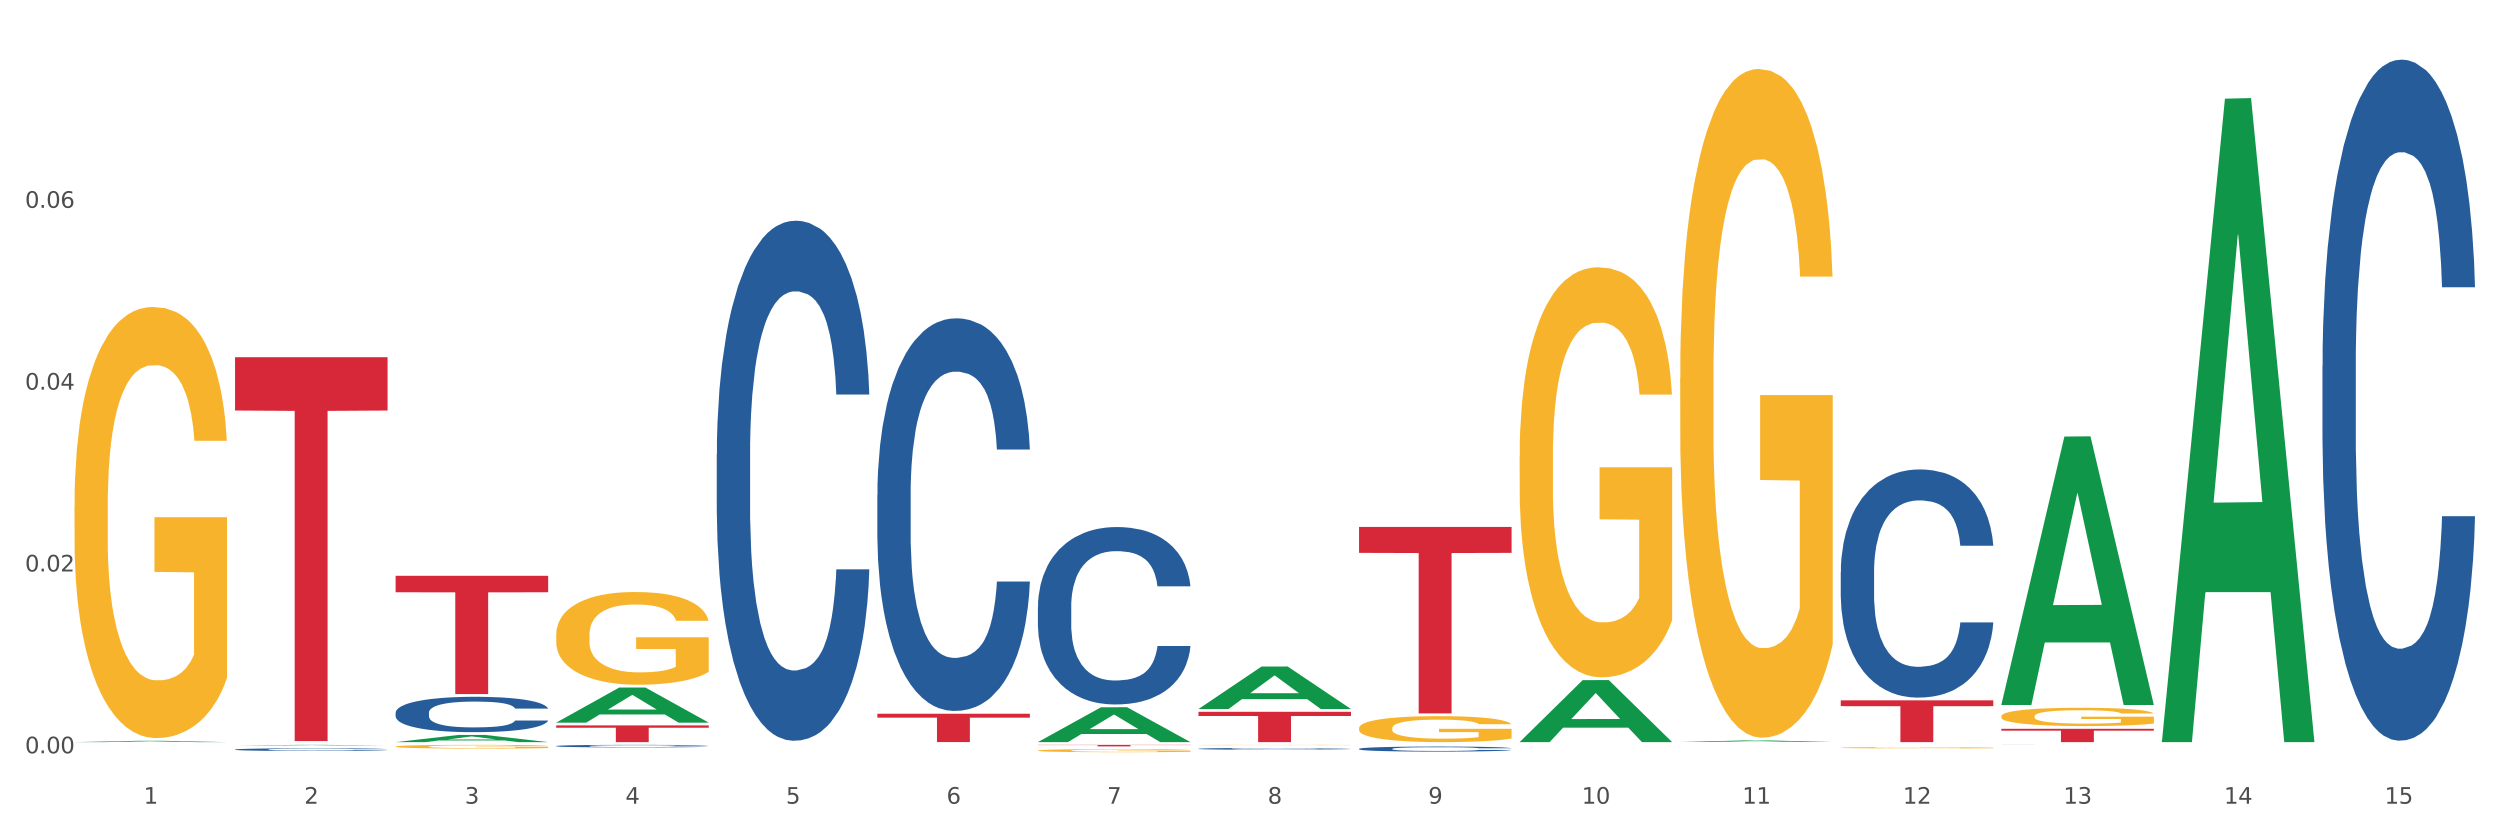 <?xml version="1.0" encoding="utf-8" standalone="no"?>
<!DOCTYPE svg PUBLIC "-//W3C//DTD SVG 1.1//EN"
  "http://www.w3.org/Graphics/SVG/1.1/DTD/svg11.dtd">
<svg xmlns:xlink="http://www.w3.org/1999/xlink" width="1080pt" height="360pt" viewBox="0 0 1080 360" xmlns="http://www.w3.org/2000/svg" version="1.1">
 <rect x="0" y="0" width="1080" height="360" fill="#333333" stroke="none"/>
 <defs>
  <style type="text/css">*{stroke-linejoin: round; stroke-linecap: butt}</style>
 </defs>
 <g id="figure_1">
  <g id="patch_1">
   <path d="M 0 360 
L 1080 360 
L 1080 0 
L 0 0 
z
" style="fill: #ffffff; stroke: #ffffff; stroke-linejoin: miter"/>
  </g>
  <g id="axes_1">
   <g id="matplotlib.axis_1">
    <g id="xtick_1">
     <g id="text_1">
      <!-- 1 -->
      <g style="fill: #4d4d4d" transform="translate(62.07 347.204) scale(0.096 -0.096)">
       <defs>
        <path id="DejaVuSans-31" d="M 794 531 
L 1825 531 
L 1825 4091 
L 703 3866 
L 703 4441 
L 1819 4666 
L 2450 4666 
L 2450 531 
L 3481 531 
L 3481 0 
L 794 0 
L 794 531 
z
" transform="scale(0.016)"/>
       </defs>
       <use xlink:href="#DejaVuSans-31"/>
      </g>
     </g>
    </g>
    <g id="xtick_2">
     <g id="text_2">
      <!-- 2 -->
      <g style="fill: #4d4d4d" transform="translate(131.436 347.204) scale(0.096 -0.096)">
       <defs>
        <path id="DejaVuSans-32" d="M 1228 531 
L 3431 531 
L 3431 0 
L 469 0 
L 469 531 
Q 828 903 1448 1529 
Q 2069 2156 2228 2338 
Q 2531 2678 2651 2914 
Q 2772 3150 2772 3378 
Q 2772 3750 2511 3984 
Q 2250 4219 1831 4219 
Q 1534 4219 1204 4116 
Q 875 4013 500 3803 
L 500 4441 
Q 881 4594 1212 4672 
Q 1544 4750 1819 4750 
Q 2544 4750 2975 4387 
Q 3406 4025 3406 3419 
Q 3406 3131 3298 2873 
Q 3191 2616 2906 2266 
Q 2828 2175 2409 1742 
Q 1991 1309 1228 531 
z
" transform="scale(0.016)"/>
       </defs>
       <use xlink:href="#DejaVuSans-32"/>
      </g>
     </g>
    </g>
    <g id="xtick_3">
     <g id="text_3">
      <!-- 3 -->
      <g style="fill: #4d4d4d" transform="translate(200.802 347.204) scale(0.096 -0.096)">
       <defs>
        <path id="DejaVuSans-33" d="M 2597 2516 
Q 3050 2419 3304 2112 
Q 3559 1806 3559 1356 
Q 3559 666 3084 287 
Q 2609 -91 1734 -91 
Q 1441 -91 1130 -33 
Q 819 25 488 141 
L 488 750 
Q 750 597 1062 519 
Q 1375 441 1716 441 
Q 2309 441 2620 675 
Q 2931 909 2931 1356 
Q 2931 1769 2642 2001 
Q 2353 2234 1838 2234 
L 1294 2234 
L 1294 2753 
L 1863 2753 
Q 2328 2753 2575 2939 
Q 2822 3125 2822 3475 
Q 2822 3834 2567 4026 
Q 2313 4219 1838 4219 
Q 1578 4219 1281 4162 
Q 984 4106 628 3988 
L 628 4550 
Q 988 4650 1302 4700 
Q 1616 4750 1894 4750 
Q 2613 4750 3031 4423 
Q 3450 4097 3450 3541 
Q 3450 3153 3228 2886 
Q 3006 2619 2597 2516 
z
" transform="scale(0.016)"/>
       </defs>
       <use xlink:href="#DejaVuSans-33"/>
      </g>
     </g>
    </g>
    <g id="xtick_4">
     <g id="text_4">
      <!-- 4 -->
      <g style="fill: #4d4d4d" transform="translate(270.169 347.204) scale(0.096 -0.096)">
       <defs>
        <path id="DejaVuSans-34" d="M 2419 4116 
L 825 1625 
L 2419 1625 
L 2419 4116 
z
M 2253 4666 
L 3047 4666 
L 3047 1625 
L 3713 1625 
L 3713 1100 
L 3047 1100 
L 3047 0 
L 2419 0 
L 2419 1100 
L 313 1100 
L 313 1709 
L 2253 4666 
z
" transform="scale(0.016)"/>
       </defs>
       <use xlink:href="#DejaVuSans-34"/>
      </g>
     </g>
    </g>
    <g id="xtick_5">
     <g id="text_5">
      <!-- 5 -->
      <g style="fill: #4d4d4d" transform="translate(339.535 347.204) scale(0.096 -0.096)">
       <defs>
        <path id="DejaVuSans-35" d="M 691 4666 
L 3169 4666 
L 3169 4134 
L 1269 4134 
L 1269 2991 
Q 1406 3038 1543 3061 
Q 1681 3084 1819 3084 
Q 2600 3084 3056 2656 
Q 3513 2228 3513 1497 
Q 3513 744 3044 326 
Q 2575 -91 1722 -91 
Q 1428 -91 1123 -41 
Q 819 9 494 109 
L 494 744 
Q 775 591 1075 516 
Q 1375 441 1709 441 
Q 2250 441 2565 725 
Q 2881 1009 2881 1497 
Q 2881 1984 2565 2268 
Q 2250 2553 1709 2553 
Q 1456 2553 1204 2497 
Q 953 2441 691 2322 
L 691 4666 
z
" transform="scale(0.016)"/>
       </defs>
       <use xlink:href="#DejaVuSans-35"/>
      </g>
     </g>
    </g>
    <g id="xtick_6">
     <g id="text_6">
      <!-- 6 -->
      <g style="fill: #4d4d4d" transform="translate(408.901 347.204) scale(0.096 -0.096)">
       <defs>
        <path id="DejaVuSans-36" d="M 2113 2584 
Q 1688 2584 1439 2293 
Q 1191 2003 1191 1497 
Q 1191 994 1439 701 
Q 1688 409 2113 409 
Q 2538 409 2786 701 
Q 3034 994 3034 1497 
Q 3034 2003 2786 2293 
Q 2538 2584 2113 2584 
z
M 3366 4563 
L 3366 3988 
Q 3128 4100 2886 4159 
Q 2644 4219 2406 4219 
Q 1781 4219 1451 3797 
Q 1122 3375 1075 2522 
Q 1259 2794 1537 2939 
Q 1816 3084 2150 3084 
Q 2853 3084 3261 2657 
Q 3669 2231 3669 1497 
Q 3669 778 3244 343 
Q 2819 -91 2113 -91 
Q 1303 -91 875 529 
Q 447 1150 447 2328 
Q 447 3434 972 4092 
Q 1497 4750 2381 4750 
Q 2619 4750 2861 4703 
Q 3103 4656 3366 4563 
z
" transform="scale(0.016)"/>
       </defs>
       <use xlink:href="#DejaVuSans-36"/>
      </g>
     </g>
    </g>
    <g id="xtick_7">
     <g id="text_7">
      <!-- 7 -->
      <g style="fill: #4d4d4d" transform="translate(478.267 347.204) scale(0.096 -0.096)">
       <defs>
        <path id="DejaVuSans-37" d="M 525 4666 
L 3525 4666 
L 3525 4397 
L 1831 0 
L 1172 0 
L 2766 4134 
L 525 4134 
L 525 4666 
z
" transform="scale(0.016)"/>
       </defs>
       <use xlink:href="#DejaVuSans-37"/>
      </g>
     </g>
    </g>
    <g id="xtick_8">
     <g id="text_8">
      <!-- 8 -->
      <g style="fill: #4d4d4d" transform="translate(547.634 347.204) scale(0.096 -0.096)">
       <defs>
        <path id="DejaVuSans-38" d="M 2034 2216 
Q 1584 2216 1326 1975 
Q 1069 1734 1069 1313 
Q 1069 891 1326 650 
Q 1584 409 2034 409 
Q 2484 409 2743 651 
Q 3003 894 3003 1313 
Q 3003 1734 2745 1975 
Q 2488 2216 2034 2216 
z
M 1403 2484 
Q 997 2584 770 2862 
Q 544 3141 544 3541 
Q 544 4100 942 4425 
Q 1341 4750 2034 4750 
Q 2731 4750 3128 4425 
Q 3525 4100 3525 3541 
Q 3525 3141 3298 2862 
Q 3072 2584 2669 2484 
Q 3125 2378 3379 2068 
Q 3634 1759 3634 1313 
Q 3634 634 3220 271 
Q 2806 -91 2034 -91 
Q 1263 -91 848 271 
Q 434 634 434 1313 
Q 434 1759 690 2068 
Q 947 2378 1403 2484 
z
M 1172 3481 
Q 1172 3119 1398 2916 
Q 1625 2713 2034 2713 
Q 2441 2713 2670 2916 
Q 2900 3119 2900 3481 
Q 2900 3844 2670 4047 
Q 2441 4250 2034 4250 
Q 1625 4250 1398 4047 
Q 1172 3844 1172 3481 
z
" transform="scale(0.016)"/>
       </defs>
       <use xlink:href="#DejaVuSans-38"/>
      </g>
     </g>
    </g>
    <g id="xtick_9">
     <g id="text_9">
      <!-- 9 -->
      <g style="fill: #4d4d4d" transform="translate(617 347.204) scale(0.096 -0.096)">
       <defs>
        <path id="DejaVuSans-39" d="M 703 97 
L 703 672 
Q 941 559 1184 500 
Q 1428 441 1663 441 
Q 2288 441 2617 861 
Q 2947 1281 2994 2138 
Q 2813 1869 2534 1725 
Q 2256 1581 1919 1581 
Q 1219 1581 811 2004 
Q 403 2428 403 3163 
Q 403 3881 828 4315 
Q 1253 4750 1959 4750 
Q 2769 4750 3195 4129 
Q 3622 3509 3622 2328 
Q 3622 1225 3098 567 
Q 2575 -91 1691 -91 
Q 1453 -91 1209 -44 
Q 966 3 703 97 
z
M 1959 2075 
Q 2384 2075 2632 2365 
Q 2881 2656 2881 3163 
Q 2881 3666 2632 3958 
Q 2384 4250 1959 4250 
Q 1534 4250 1286 3958 
Q 1038 3666 1038 3163 
Q 1038 2656 1286 2365 
Q 1534 2075 1959 2075 
z
" transform="scale(0.016)"/>
       </defs>
       <use xlink:href="#DejaVuSans-39"/>
      </g>
     </g>
    </g>
    <g id="xtick_10">
     <g id="text_10">
      <!-- 10 -->
      <g style="fill: #4d4d4d" transform="translate(683.312 347.204) scale(0.096 -0.096)">
       <defs>
        <path id="DejaVuSans-30" d="M 2034 4250 
Q 1547 4250 1301 3770 
Q 1056 3291 1056 2328 
Q 1056 1369 1301 889 
Q 1547 409 2034 409 
Q 2525 409 2770 889 
Q 3016 1369 3016 2328 
Q 3016 3291 2770 3770 
Q 2525 4250 2034 4250 
z
M 2034 4750 
Q 2819 4750 3233 4129 
Q 3647 3509 3647 2328 
Q 3647 1150 3233 529 
Q 2819 -91 2034 -91 
Q 1250 -91 836 529 
Q 422 1150 422 2328 
Q 422 3509 836 4129 
Q 1250 4750 2034 4750 
z
" transform="scale(0.016)"/>
       </defs>
       <use xlink:href="#DejaVuSans-31"/>
       <use xlink:href="#DejaVuSans-30" transform="translate(63.623 0)"/>
      </g>
     </g>
    </g>
    <g id="xtick_11">
     <g id="text_11">
      <!-- 11 -->
      <g style="fill: #4d4d4d" transform="translate(752.678 347.204) scale(0.096 -0.096)">
       <use xlink:href="#DejaVuSans-31"/>
       <use xlink:href="#DejaVuSans-31" transform="translate(63.623 0)"/>
      </g>
     </g>
    </g>
    <g id="xtick_12">
     <g id="text_12">
      <!-- 12 -->
      <g style="fill: #4d4d4d" transform="translate(822.044 347.204) scale(0.096 -0.096)">
       <use xlink:href="#DejaVuSans-31"/>
       <use xlink:href="#DejaVuSans-32" transform="translate(63.623 0)"/>
      </g>
     </g>
    </g>
    <g id="xtick_13">
     <g id="text_13">
      <!-- 13 -->
      <g style="fill: #4d4d4d" transform="translate(891.411 347.204) scale(0.096 -0.096)">
       <use xlink:href="#DejaVuSans-31"/>
       <use xlink:href="#DejaVuSans-33" transform="translate(63.623 0)"/>
      </g>
     </g>
    </g>
    <g id="xtick_14">
     <g id="text_14">
      <!-- 14 -->
      <g style="fill: #4d4d4d" transform="translate(960.777 347.204) scale(0.096 -0.096)">
       <use xlink:href="#DejaVuSans-31"/>
       <use xlink:href="#DejaVuSans-34" transform="translate(63.623 0)"/>
      </g>
     </g>
    </g>
    <g id="xtick_15">
     <g id="text_15">
      <!-- 15 -->
      <g style="fill: #4d4d4d" transform="translate(1030.143 347.204) scale(0.096 -0.096)">
       <use xlink:href="#DejaVuSans-31"/>
       <use xlink:href="#DejaVuSans-35" transform="translate(63.623 0)"/>
      </g>
     </g>
    </g>
    <g id="xtick_16"/>
    <g id="xtick_17"/>
    <g id="xtick_18"/>
    <g id="xtick_19"/>
    <g id="xtick_20"/>
    <g id="xtick_21"/>
    <g id="xtick_22"/>
    <g id="xtick_23"/>
    <g id="xtick_24"/>
    <g id="xtick_25"/>
    <g id="xtick_26"/>
    <g id="xtick_27"/>
    <g id="xtick_28"/>
    <g id="xtick_29"/>
   </g>
   <g id="matplotlib.axis_2">
    <g id="ytick_1">
     <g id="text_16">
      <!-- 0.00 -->
      <g style="fill: #4d4d4d" transform="translate(10.8 325.429) scale(0.096 -0.096)">
       <defs>
        <path id="DejaVuSans-2e" d="M 684 794 
L 1344 794 
L 1344 0 
L 684 0 
L 684 794 
z
" transform="scale(0.016)"/>
       </defs>
       <use xlink:href="#DejaVuSans-30"/>
       <use xlink:href="#DejaVuSans-2e" transform="translate(63.623 0)"/>
       <use xlink:href="#DejaVuSans-30" transform="translate(95.41 0)"/>
       <use xlink:href="#DejaVuSans-30" transform="translate(159.033 0)"/>
      </g>
     </g>
    </g>
    <g id="ytick_2">
     <g id="text_17">
      <!-- 0.02 -->
      <g style="fill: #4d4d4d" transform="translate(10.8 246.878) scale(0.096 -0.096)">
       <use xlink:href="#DejaVuSans-30"/>
       <use xlink:href="#DejaVuSans-2e" transform="translate(63.623 0)"/>
       <use xlink:href="#DejaVuSans-30" transform="translate(95.41 0)"/>
       <use xlink:href="#DejaVuSans-32" transform="translate(159.033 0)"/>
      </g>
     </g>
    </g>
    <g id="ytick_3">
     <g id="text_18">
      <!-- 0.04 -->
      <g style="fill: #4d4d4d" transform="translate(10.8 168.328) scale(0.096 -0.096)">
       <use xlink:href="#DejaVuSans-30"/>
       <use xlink:href="#DejaVuSans-2e" transform="translate(63.623 0)"/>
       <use xlink:href="#DejaVuSans-30" transform="translate(95.41 0)"/>
       <use xlink:href="#DejaVuSans-34" transform="translate(159.033 0)"/>
      </g>
     </g>
    </g>
    <g id="ytick_4">
     <g id="text_19">
      <!-- 0.06 -->
      <g style="fill: #4d4d4d" transform="translate(10.8 89.778) scale(0.096 -0.096)">
       <use xlink:href="#DejaVuSans-30"/>
       <use xlink:href="#DejaVuSans-2e" transform="translate(63.623 0)"/>
       <use xlink:href="#DejaVuSans-30" transform="translate(95.41 0)"/>
       <use xlink:href="#DejaVuSans-36" transform="translate(159.033 0)"/>
      </g>
     </g>
    </g>
    <g id="ytick_5"/>
    <g id="ytick_6"/>
    <g id="ytick_7"/>
    <g id="ytick_8"/>
   </g>
   <g id="PolyCollection_1">
    <path d="M 32.175 320.596 
L 32.243 320.596 
L 59.417 320.038 
L 70.695 320.038 
L 98.073 320.597 
L 85.029 320.597 
L 79.119 320.467 
L 51.061 320.467 
L 50.857 320.469 
L 45.151 320.597 
L 32.175 320.597 
L 32.175 320.596 
L 54.594 320.389 
L 75.586 320.389 
L 65.192 320.157 
L 65.056 320.156 
L 64.92 320.158 
L 54.526 320.389 
L 54.594 320.389 
L 32.175 320.596 
z
" clip-path="url(#p54874ad03e)" style="fill: #109648"/>
    <path d="M 795.203 247.088 
L 795.281 246.997 
L 795.281 244.477 
L 795.515 241.056 
L 796.372 234.754 
L 797.462 229.983 
L 799.332 224.401 
L 800.344 222.061 
L 801.669 219.45 
L 804.395 215.219 
L 807.511 211.618 
L 809.692 209.637 
L 811.327 208.377 
L 814.988 206.126 
L 817.092 205.136 
L 819.273 204.326 
L 821.142 203.786 
L 824.258 203.156 
L 826.75 202.886 
L 829.632 202.796 
L 832.047 202.886 
L 835.241 203.246 
L 839.914 204.326 
L 841.706 204.956 
L 844.121 206.036 
L 846.613 207.477 
L 848.638 208.917 
L 850.975 210.988 
L 853.39 213.689 
L 855.727 217.109 
L 857.362 220.26 
L 858.687 223.591 
L 859.855 227.642 
L 860.712 232.053 
L 861.101 235.744 
L 846.847 235.744 
L 846.457 232.414 
L 845.678 228.813 
L 844.899 226.382 
L 844.043 224.401 
L 842.718 222.151 
L 841.55 220.71 
L 839.603 219 
L 837.811 217.92 
L 836.331 217.289 
L 834.54 216.749 
L 830.723 216.209 
L 827.997 216.209 
L 826.283 216.389 
L 824.18 216.839 
L 822.388 217.47 
L 820.285 218.55 
L 818.649 219.72 
L 817.014 221.251 
L 816.079 222.331 
L 814.677 224.311 
L 813.742 225.932 
L 812.496 228.723 
L 811.795 230.703 
L 810.548 235.834 
L 810.003 239.616 
L 809.77 242.226 
L 809.614 245.107 
L 809.614 259.151 
L 810.081 265.452 
L 810.471 268.153 
L 811.094 271.214 
L 812.262 275.175 
L 813.976 279.046 
L 815.767 281.837 
L 817.247 283.547 
L 818.649 284.808 
L 820.051 285.798 
L 821.765 286.698 
L 823.167 287.238 
L 825.27 287.779 
L 827.763 288.049 
L 829.71 288.049 
L 833.683 287.598 
L 835.474 287.148 
L 837.188 286.518 
L 839.057 285.528 
L 840.537 284.448 
L 841.394 283.637 
L 842.796 281.927 
L 843.887 280.126 
L 844.822 278.056 
L 845.445 276.255 
L 846.146 273.555 
L 846.691 270.494 
L 846.847 268.873 
L 861.101 268.873 
L 860.79 272.114 
L 860.245 275.265 
L 859.154 279.496 
L 858.297 281.927 
L 856.973 284.898 
L 855.571 287.418 
L 853.624 290.209 
L 851.832 292.28 
L 849.963 294.08 
L 847.937 295.701 
L 844.276 297.951 
L 842.952 298.581 
L 840.148 299.662 
L 837.967 300.292 
L 834.773 300.922 
L 831.502 301.282 
L 828.074 301.372 
L 825.037 301.192 
L 821.687 300.652 
L 819.584 300.112 
L 817.247 299.302 
L 814.521 298.041 
L 811.951 296.511 
L 809.536 294.71 
L 807.277 292.64 
L 805.174 290.299 
L 802.448 286.428 
L 800.422 282.647 
L 798.942 279.136 
L 797.93 276.165 
L 796.917 272.384 
L 796.372 269.774 
L 795.515 263.472 
L 795.203 257.62 
L 795.203 247.088 
z
" clip-path="url(#p54874ad03e)" style="fill: #255c99"/>
    <path d="M 587.105 323.494 
L 587.183 323.492 
L 587.183 323.436 
L 587.416 323.36 
L 588.273 323.221 
L 589.364 323.115 
L 591.233 322.991 
L 592.246 322.94 
L 593.57 322.882 
L 596.296 322.788 
L 599.412 322.709 
L 601.593 322.665 
L 603.229 322.637 
L 606.89 322.587 
L 608.993 322.565 
L 611.174 322.547 
L 613.043 322.535 
L 616.159 322.521 
L 618.652 322.515 
L 621.534 322.513 
L 623.948 322.515 
L 627.142 322.523 
L 631.816 322.547 
L 633.607 322.561 
L 636.022 322.585 
L 638.514 322.617 
L 640.54 322.649 
L 642.877 322.695 
L 645.291 322.754 
L 647.628 322.83 
L 649.264 322.9 
L 650.588 322.974 
L 651.756 323.063 
L 652.613 323.161 
L 653.003 323.243 
L 638.748 323.243 
L 638.359 323.169 
L 637.58 323.089 
L 636.801 323.035 
L 635.944 322.991 
L 634.62 322.942 
L 633.451 322.91 
L 631.504 322.872 
L 629.713 322.848 
L 628.233 322.834 
L 626.441 322.822 
L 622.624 322.81 
L 619.898 322.81 
L 618.184 322.814 
L 616.081 322.824 
L 614.29 322.838 
L 612.186 322.862 
L 610.551 322.888 
L 608.915 322.922 
L 607.98 322.946 
L 606.578 322.989 
L 605.643 323.025 
L 604.397 323.087 
L 603.696 323.131 
L 602.45 323.245 
L 601.905 323.328 
L 601.671 323.386 
L 601.515 323.45 
L 601.515 323.761 
L 601.982 323.9 
L 602.372 323.96 
L 602.995 324.027 
L 604.163 324.115 
L 605.877 324.201 
L 607.669 324.263 
L 609.149 324.3 
L 610.551 324.328 
L 611.953 324.35 
L 613.666 324.37 
L 615.069 324.382 
L 617.172 324.394 
L 619.664 324.4 
L 621.612 324.4 
L 625.584 324.39 
L 627.376 324.38 
L 629.089 324.366 
L 630.959 324.344 
L 632.439 324.32 
L 633.296 324.302 
L 634.698 324.265 
L 635.788 324.225 
L 636.723 324.179 
L 637.346 324.139 
L 638.047 324.079 
L 638.592 324.012 
L 638.748 323.976 
L 653.003 323.976 
L 652.691 324.047 
L 652.146 324.117 
L 651.055 324.211 
L 650.199 324.265 
L 648.874 324.33 
L 647.472 324.386 
L 645.525 324.448 
L 643.733 324.494 
L 641.864 324.534 
L 639.839 324.569 
L 636.178 324.619 
L 634.853 324.633 
L 632.049 324.657 
L 629.868 324.671 
L 626.675 324.685 
L 623.403 324.693 
L 619.976 324.695 
L 616.938 324.691 
L 613.589 324.679 
L 611.485 324.667 
L 609.149 324.649 
L 606.422 324.621 
L 603.852 324.587 
L 601.437 324.547 
L 599.178 324.502 
L 597.075 324.45 
L 594.349 324.364 
L 592.324 324.28 
L 590.844 324.203 
L 589.831 324.137 
L 588.818 324.053 
L 588.273 323.996 
L 587.416 323.856 
L 587.105 323.727 
L 587.105 323.494 
z
" clip-path="url(#p54874ad03e)" style="fill: #255c99"/>
    <path d="M 517.739 323.474 
L 517.816 323.473 
L 517.816 323.453 
L 518.05 323.427 
L 518.907 323.378 
L 519.997 323.341 
L 521.867 323.298 
L 522.88 323.28 
L 524.204 323.26 
L 526.93 323.227 
L 530.046 323.199 
L 532.227 323.184 
L 533.863 323.174 
L 537.523 323.157 
L 539.627 323.149 
L 541.808 323.143 
L 543.677 323.139 
L 546.793 323.134 
L 549.285 323.132 
L 552.167 323.131 
L 554.582 323.132 
L 557.776 323.135 
L 562.449 323.143 
L 564.241 323.148 
L 566.656 323.156 
L 569.148 323.167 
L 571.173 323.179 
L 573.51 323.195 
L 575.925 323.215 
L 578.262 323.242 
L 579.898 323.266 
L 581.222 323.292 
L 582.39 323.323 
L 583.247 323.357 
L 583.636 323.386 
L 569.382 323.386 
L 568.992 323.36 
L 568.214 323.332 
L 567.435 323.314 
L 566.578 323.298 
L 565.254 323.281 
L 564.085 323.27 
L 562.138 323.256 
L 560.346 323.248 
L 558.866 323.243 
L 557.075 323.239 
L 553.258 323.235 
L 550.532 323.235 
L 548.818 323.236 
L 546.715 323.24 
L 544.923 323.245 
L 542.82 323.253 
L 541.184 323.262 
L 539.549 323.274 
L 538.614 323.282 
L 537.212 323.298 
L 536.277 323.31 
L 535.031 323.332 
L 534.33 323.347 
L 533.084 323.387 
L 532.538 323.416 
L 532.305 323.436 
L 532.149 323.458 
L 532.149 323.567 
L 532.616 323.616 
L 533.006 323.636 
L 533.629 323.66 
L 534.797 323.691 
L 536.511 323.721 
L 538.302 323.742 
L 539.782 323.755 
L 541.184 323.765 
L 542.587 323.773 
L 544.3 323.78 
L 545.702 323.784 
L 547.805 323.788 
L 550.298 323.79 
L 552.245 323.79 
L 556.218 323.787 
L 558.009 323.783 
L 559.723 323.778 
L 561.593 323.771 
L 563.073 323.762 
L 563.929 323.756 
L 565.331 323.743 
L 566.422 323.729 
L 567.357 323.713 
L 567.98 323.699 
L 568.681 323.678 
L 569.226 323.654 
L 569.382 323.642 
L 583.636 323.642 
L 583.325 323.667 
L 582.78 323.691 
L 581.689 323.724 
L 580.832 323.743 
L 579.508 323.766 
L 578.106 323.785 
L 576.159 323.807 
L 574.367 323.823 
L 572.498 323.837 
L 570.472 323.849 
L 566.811 323.867 
L 565.487 323.872 
L 562.683 323.88 
L 560.502 323.885 
L 557.308 323.89 
L 554.037 323.892 
L 550.61 323.893 
L 547.572 323.892 
L 544.222 323.888 
L 542.119 323.883 
L 539.782 323.877 
L 537.056 323.867 
L 534.486 323.856 
L 532.071 323.842 
L 529.812 323.826 
L 527.709 323.808 
L 524.983 323.778 
L 522.957 323.748 
L 521.477 323.721 
L 520.465 323.698 
L 519.452 323.669 
L 518.907 323.649 
L 518.05 323.6 
L 517.739 323.555 
L 517.739 323.474 
z
" clip-path="url(#p54874ad03e)" style="fill: #255c99"/>
    <path d="M 448.372 262.124 
L 448.45 262.054 
L 448.45 260.094 
L 448.684 257.434 
L 449.541 252.533 
L 450.631 248.823 
L 452.501 244.483 
L 453.513 242.663 
L 454.837 240.633 
L 457.564 237.343 
L 460.679 234.543 
L 462.861 233.003 
L 464.496 232.023 
L 468.157 230.273 
L 470.26 229.503 
L 472.441 228.872 
L 474.311 228.452 
L 477.427 227.962 
L 479.919 227.752 
L 482.801 227.682 
L 485.216 227.752 
L 488.41 228.032 
L 493.083 228.872 
L 494.875 229.362 
L 497.289 230.203 
L 499.782 231.323 
L 501.807 232.443 
L 504.144 234.053 
L 506.559 236.153 
L 508.896 238.813 
L 510.531 241.263 
L 511.856 243.853 
L 513.024 247.003 
L 513.881 250.433 
L 514.27 253.303 
L 500.016 253.303 
L 499.626 250.713 
L 498.847 247.913 
L 498.068 246.023 
L 497.212 244.483 
L 495.887 242.733 
L 494.719 241.613 
L 492.772 240.283 
L 490.98 239.443 
L 489.5 238.953 
L 487.709 238.533 
L 483.892 238.113 
L 481.165 238.113 
L 479.452 238.253 
L 477.349 238.603 
L 475.557 239.093 
L 473.454 239.933 
L 471.818 240.843 
L 470.183 242.033 
L 469.248 242.873 
L 467.846 244.413 
L 466.911 245.673 
L 465.665 247.843 
L 464.964 249.383 
L 463.717 253.373 
L 463.172 256.314 
L 462.938 258.344 
L 462.783 260.584 
L 462.783 271.504 
L 463.25 276.404 
L 463.639 278.504 
L 464.263 280.885 
L 465.431 283.965 
L 467.145 286.975 
L 468.936 289.145 
L 470.416 290.475 
L 471.818 291.455 
L 473.22 292.225 
L 474.934 292.925 
L 476.336 293.345 
L 478.439 293.765 
L 480.932 293.975 
L 482.879 293.975 
L 486.852 293.625 
L 488.643 293.275 
L 490.357 292.785 
L 492.226 292.015 
L 493.706 291.175 
L 494.563 290.545 
L 495.965 289.215 
L 497.056 287.815 
L 497.99 286.205 
L 498.614 284.805 
L 499.315 282.705 
L 499.86 280.325 
L 500.016 279.064 
L 514.27 279.064 
L 513.959 281.585 
L 513.413 284.035 
L 512.323 287.325 
L 511.466 289.215 
L 510.142 291.525 
L 508.74 293.485 
L 506.792 295.655 
L 505.001 297.265 
L 503.131 298.665 
L 501.106 299.925 
L 497.445 301.675 
L 496.121 302.165 
L 493.317 303.005 
L 491.136 303.495 
L 487.942 303.985 
L 484.671 304.266 
L 481.243 304.336 
L 478.206 304.196 
L 474.856 303.775 
L 472.753 303.355 
L 470.416 302.725 
L 467.69 301.745 
L 465.119 300.555 
L 462.705 299.155 
L 460.446 297.545 
L 458.343 295.725 
L 455.616 292.715 
L 453.591 289.775 
L 452.111 287.045 
L 451.099 284.735 
L 450.086 281.795 
L 449.541 279.765 
L 448.684 274.864 
L 448.372 270.314 
L 448.372 262.124 
z
" clip-path="url(#p54874ad03e)" style="fill: #255c99"/>
    <path d="M 379.006 213.725 
L 379.084 213.57 
L 379.084 209.232 
L 379.318 203.346 
L 380.175 192.502 
L 381.265 184.292 
L 383.134 174.687 
L 384.147 170.66 
L 385.471 166.167 
L 388.198 158.887 
L 391.313 152.69 
L 393.494 149.282 
L 395.13 147.114 
L 398.791 143.241 
L 400.894 141.537 
L 403.075 140.143 
L 404.945 139.213 
L 408.06 138.129 
L 410.553 137.664 
L 413.435 137.509 
L 415.85 137.664 
L 419.043 138.284 
L 423.717 140.143 
L 425.509 141.227 
L 427.923 143.086 
L 430.416 145.564 
L 432.441 148.043 
L 434.778 151.606 
L 437.193 156.253 
L 439.529 162.14 
L 441.165 167.562 
L 442.489 173.293 
L 443.658 180.264 
L 444.515 187.855 
L 444.904 194.206 
L 430.65 194.206 
L 430.26 188.474 
L 429.481 182.278 
L 428.702 178.095 
L 427.845 174.687 
L 426.521 170.815 
L 425.353 168.336 
L 423.405 165.393 
L 421.614 163.534 
L 420.134 162.45 
L 418.342 161.52 
L 414.526 160.591 
L 411.799 160.591 
L 410.086 160.9 
L 407.982 161.675 
L 406.191 162.759 
L 404.088 164.618 
L 402.452 166.632 
L 400.816 169.266 
L 399.882 171.125 
L 398.479 174.533 
L 397.545 177.321 
L 396.298 182.123 
L 395.597 185.531 
L 394.351 194.361 
L 393.806 200.867 
L 393.572 205.359 
L 393.416 210.317 
L 393.416 234.482 
L 393.884 245.326 
L 394.273 249.973 
L 394.896 255.24 
L 396.065 262.056 
L 397.778 268.717 
L 399.57 273.52 
L 401.05 276.463 
L 402.452 278.632 
L 403.854 280.336 
L 405.568 281.885 
L 406.97 282.814 
L 409.073 283.744 
L 411.566 284.208 
L 413.513 284.208 
L 417.485 283.434 
L 419.277 282.659 
L 420.991 281.575 
L 422.86 279.871 
L 424.34 278.012 
L 425.197 276.618 
L 426.599 273.675 
L 427.69 270.576 
L 428.624 267.013 
L 429.247 263.915 
L 429.948 259.268 
L 430.494 254.001 
L 430.65 251.213 
L 444.904 251.213 
L 444.592 256.789 
L 444.047 262.211 
L 442.957 269.492 
L 442.1 273.675 
L 440.776 278.787 
L 439.374 283.124 
L 437.426 287.926 
L 435.635 291.489 
L 433.765 294.587 
L 431.74 297.376 
L 428.079 301.248 
L 426.755 302.333 
L 423.951 304.192 
L 421.77 305.276 
L 418.576 306.36 
L 415.304 306.98 
L 411.877 307.135 
L 408.839 306.825 
L 405.49 305.896 
L 403.387 304.966 
L 401.05 303.572 
L 398.324 301.403 
L 395.753 298.77 
L 393.339 295.672 
L 391.08 292.109 
L 388.976 288.081 
L 386.25 281.42 
L 384.225 274.914 
L 382.745 268.872 
L 381.732 263.76 
L 380.72 257.254 
L 380.175 252.762 
L 379.318 241.918 
L 379.006 231.849 
L 379.006 213.725 
z
" clip-path="url(#p54874ad03e)" style="fill: #255c99"/>
    <path d="M 309.64 196.292 
L 309.718 196.086 
L 309.718 190.341 
L 309.951 182.544 
L 310.808 168.182 
L 311.899 157.307 
L 313.768 144.586 
L 314.781 139.251 
L 316.105 133.301 
L 318.831 123.658 
L 321.947 115.45 
L 324.128 110.936 
L 325.764 108.064 
L 329.425 102.934 
L 331.528 100.677 
L 333.709 98.831 
L 335.578 97.6 
L 338.694 96.163 
L 341.187 95.548 
L 344.069 95.343 
L 346.484 95.548 
L 349.677 96.369 
L 354.351 98.831 
L 356.142 100.267 
L 358.557 102.729 
L 361.05 106.012 
L 363.075 109.295 
L 365.412 114.014 
L 367.826 120.169 
L 370.163 127.966 
L 371.799 135.148 
L 373.123 142.739 
L 374.291 151.972 
L 375.148 162.026 
L 375.538 170.439 
L 361.283 170.439 
L 360.894 162.847 
L 360.115 154.64 
L 359.336 149.1 
L 358.479 144.586 
L 357.155 139.456 
L 355.987 136.174 
L 354.039 132.275 
L 352.248 129.813 
L 350.768 128.377 
L 348.976 127.146 
L 345.159 125.915 
L 342.433 125.915 
L 340.719 126.325 
L 338.616 127.351 
L 336.825 128.787 
L 334.722 131.249 
L 333.086 133.917 
L 331.45 137.405 
L 330.515 139.867 
L 329.113 144.381 
L 328.179 148.074 
L 326.932 154.435 
L 326.231 158.949 
L 324.985 170.644 
L 324.44 179.262 
L 324.206 185.212 
L 324.05 191.778 
L 324.05 223.786 
L 324.518 238.148 
L 324.907 244.304 
L 325.53 251.28 
L 326.699 260.308 
L 328.412 269.131 
L 330.204 275.491 
L 331.684 279.39 
L 333.086 282.262 
L 334.488 284.519 
L 336.202 286.571 
L 337.604 287.802 
L 339.707 289.033 
L 342.199 289.649 
L 344.147 289.649 
L 348.119 288.623 
L 349.911 287.597 
L 351.624 286.161 
L 353.494 283.904 
L 354.974 281.442 
L 355.831 279.595 
L 357.233 275.696 
L 358.323 271.593 
L 359.258 266.874 
L 359.881 262.77 
L 360.582 256.615 
L 361.127 249.639 
L 361.283 245.945 
L 375.538 245.945 
L 375.226 253.332 
L 374.681 260.513 
L 373.59 270.157 
L 372.734 275.696 
L 371.409 282.467 
L 370.007 288.213 
L 368.06 294.573 
L 366.268 299.292 
L 364.399 303.396 
L 362.374 307.089 
L 358.713 312.219 
L 357.389 313.655 
L 354.584 316.117 
L 352.403 317.553 
L 349.21 318.99 
L 345.938 319.81 
L 342.511 320.016 
L 339.473 319.605 
L 336.124 318.374 
L 334.021 317.143 
L 331.684 315.296 
L 328.957 312.424 
L 326.387 308.936 
L 323.972 304.832 
L 321.713 300.113 
L 319.61 294.778 
L 316.884 285.956 
L 314.859 277.338 
L 313.379 269.336 
L 312.366 262.565 
L 311.354 253.947 
L 310.808 247.997 
L 309.951 233.634 
L 309.64 220.298 
L 309.64 196.292 
z
" clip-path="url(#p54874ad03e)" style="fill: #255c99"/>
    <path d="M 240.274 322.28 
L 240.352 322.279 
L 240.352 322.25 
L 240.585 322.212 
L 241.442 322.141 
L 242.533 322.087 
L 244.402 322.025 
L 245.415 321.998 
L 246.739 321.969 
L 249.465 321.921 
L 252.581 321.881 
L 254.762 321.858 
L 256.398 321.844 
L 260.059 321.819 
L 262.162 321.808 
L 264.343 321.799 
L 266.212 321.793 
L 269.328 321.786 
L 271.821 321.782 
L 274.703 321.781 
L 277.117 321.782 
L 280.311 321.787 
L 284.985 321.799 
L 286.776 321.806 
L 289.191 321.818 
L 291.683 321.834 
L 293.709 321.85 
L 296.045 321.874 
L 298.46 321.904 
L 300.797 321.942 
L 302.433 321.978 
L 303.757 322.015 
L 304.925 322.061 
L 305.782 322.111 
L 306.172 322.152 
L 291.917 322.152 
L 291.528 322.115 
L 290.749 322.074 
L 289.97 322.047 
L 289.113 322.025 
L 287.789 321.999 
L 286.62 321.983 
L 284.673 321.964 
L 282.881 321.952 
L 281.401 321.945 
L 279.61 321.938 
L 275.793 321.932 
L 273.067 321.932 
L 271.353 321.934 
L 269.25 321.939 
L 267.458 321.947 
L 265.355 321.959 
L 263.72 321.972 
L 262.084 321.989 
L 261.149 322.001 
L 259.747 322.024 
L 258.812 322.042 
L 257.566 322.073 
L 256.865 322.095 
L 255.619 322.153 
L 255.073 322.196 
L 254.84 322.225 
L 254.684 322.257 
L 254.684 322.415 
L 255.151 322.486 
L 255.541 322.517 
L 256.164 322.551 
L 257.332 322.596 
L 259.046 322.639 
L 260.838 322.671 
L 262.318 322.69 
L 263.72 322.704 
L 265.122 322.715 
L 266.835 322.725 
L 268.237 322.731 
L 270.341 322.738 
L 272.833 322.741 
L 274.78 322.741 
L 278.753 322.735 
L 280.545 322.73 
L 282.258 322.723 
L 284.128 322.712 
L 285.608 322.7 
L 286.465 322.691 
L 287.867 322.672 
L 288.957 322.651 
L 289.892 322.628 
L 290.515 322.608 
L 291.216 322.577 
L 291.761 322.543 
L 291.917 322.525 
L 306.172 322.525 
L 305.86 322.561 
L 305.315 322.597 
L 304.224 322.644 
L 303.367 322.672 
L 302.043 322.705 
L 300.641 322.733 
L 298.694 322.765 
L 296.902 322.788 
L 295.033 322.808 
L 293.008 322.827 
L 289.347 322.852 
L 288.022 322.859 
L 285.218 322.871 
L 283.037 322.878 
L 279.844 322.885 
L 276.572 322.889 
L 273.145 322.89 
L 270.107 322.888 
L 266.757 322.882 
L 264.654 322.876 
L 262.318 322.867 
L 259.591 322.853 
L 257.021 322.836 
L 254.606 322.816 
L 252.347 322.792 
L 250.244 322.766 
L 247.518 322.722 
L 245.493 322.68 
L 244.013 322.64 
L 243 322.607 
L 241.987 322.564 
L 241.442 322.535 
L 240.585 322.464 
L 240.274 322.398 
L 240.274 322.28 
z
" clip-path="url(#p54874ad03e)" style="fill: #255c99"/>
    <path d="M 101.541 323.79 
L 101.619 323.789 
L 101.619 323.759 
L 101.853 323.719 
L 102.71 323.644 
L 103.8 323.588 
L 105.67 323.522 
L 106.682 323.494 
L 108.006 323.463 
L 110.733 323.413 
L 113.848 323.37 
L 116.029 323.347 
L 117.665 323.332 
L 121.326 323.305 
L 123.429 323.294 
L 125.61 323.284 
L 127.48 323.278 
L 130.595 323.27 
L 133.088 323.267 
L 135.97 323.266 
L 138.385 323.267 
L 141.578 323.271 
L 146.252 323.284 
L 148.044 323.292 
L 150.458 323.304 
L 152.951 323.321 
L 154.976 323.338 
L 157.313 323.363 
L 159.728 323.395 
L 162.064 323.435 
L 163.7 323.473 
L 165.024 323.512 
L 166.193 323.56 
L 167.05 323.612 
L 167.439 323.656 
L 153.185 323.656 
L 152.795 323.616 
L 152.016 323.574 
L 151.237 323.545 
L 150.38 323.522 
L 149.056 323.495 
L 147.888 323.478 
L 145.941 323.458 
L 144.149 323.445 
L 142.669 323.437 
L 140.877 323.431 
L 137.061 323.425 
L 134.334 323.425 
L 132.621 323.427 
L 130.518 323.432 
L 128.726 323.44 
L 126.623 323.452 
L 124.987 323.466 
L 123.351 323.484 
L 122.417 323.497 
L 121.015 323.521 
L 120.08 323.54 
L 118.834 323.573 
L 118.133 323.596 
L 116.886 323.657 
L 116.341 323.702 
L 116.107 323.733 
L 115.952 323.767 
L 115.952 323.933 
L 116.419 324.007 
L 116.808 324.039 
L 117.431 324.076 
L 118.6 324.122 
L 120.314 324.168 
L 122.105 324.201 
L 123.585 324.222 
L 124.987 324.236 
L 126.389 324.248 
L 128.103 324.259 
L 129.505 324.265 
L 131.608 324.272 
L 134.101 324.275 
L 136.048 324.275 
L 140.021 324.269 
L 141.812 324.264 
L 143.526 324.257 
L 145.395 324.245 
L 146.875 324.232 
L 147.732 324.223 
L 149.134 324.202 
L 150.225 324.181 
L 151.159 324.157 
L 151.783 324.135 
L 152.484 324.103 
L 153.029 324.067 
L 153.185 324.048 
L 167.439 324.048 
L 167.128 324.086 
L 166.582 324.124 
L 165.492 324.174 
L 164.635 324.202 
L 163.311 324.238 
L 161.909 324.267 
L 159.961 324.3 
L 158.17 324.325 
L 156.3 324.346 
L 154.275 324.365 
L 150.614 324.392 
L 149.29 324.399 
L 146.486 324.412 
L 144.305 324.42 
L 141.111 324.427 
L 137.84 324.431 
L 134.412 324.432 
L 131.374 324.43 
L 128.025 324.424 
L 125.922 324.418 
L 123.585 324.408 
L 120.859 324.393 
L 118.288 324.375 
L 115.874 324.354 
L 113.615 324.329 
L 111.512 324.301 
L 108.785 324.256 
L 106.76 324.211 
L 105.28 324.169 
L 104.267 324.134 
L 103.255 324.089 
L 102.71 324.059 
L 101.853 323.984 
L 101.541 323.915 
L 101.541 323.79 
z
" clip-path="url(#p54874ad03e)" style="fill: #255c99"/>
    <path d="M 32.175 218.671 
L 32.253 218.501 
L 32.253 212.378 
L 32.408 207.105 
L 33.186 194.348 
L 34.353 183.803 
L 35.209 178.19 
L 36.065 173.598 
L 37.076 169.005 
L 38.321 164.243 
L 40.578 157.269 
L 41.978 153.697 
L 43.69 149.955 
L 46.802 144.512 
L 49.058 141.451 
L 51.392 138.899 
L 55.204 135.838 
L 57.694 134.477 
L 60.339 133.457 
L 63.529 132.776 
L 65.941 132.606 
L 71.231 133.116 
L 75.744 134.647 
L 77.922 135.838 
L 80.723 137.879 
L 82.201 139.24 
L 84.613 141.961 
L 87.103 145.533 
L 88.815 148.594 
L 91.382 154.378 
L 93.327 160.161 
L 95.116 167.304 
L 96.05 172.237 
L 96.75 176.829 
L 97.373 182.102 
L 97.995 190.436 
L 83.991 190.436 
L 83.446 184.483 
L 82.59 178.87 
L 81.346 173.428 
L 80.256 170.026 
L 78.389 165.773 
L 76.677 163.052 
L 74.888 161.011 
L 72.71 159.31 
L 70.998 158.46 
L 68.586 157.779 
L 63.84 157.949 
L 60.65 159.31 
L 58.472 161.011 
L 57.071 162.542 
L 55.827 164.243 
L 54.426 166.624 
L 52.792 170.196 
L 51.625 173.428 
L 50.458 177.51 
L 49.525 181.592 
L 48.669 186.354 
L 47.969 191.457 
L 47.424 196.73 
L 46.957 203.193 
L 46.568 213.909 
L 46.568 237.211 
L 46.724 242.484 
L 47.113 249.457 
L 47.58 254.73 
L 48.358 261.023 
L 49.058 265.276 
L 50.381 271.399 
L 51.859 276.502 
L 53.026 279.733 
L 54.193 282.455 
L 56.216 286.197 
L 58.472 289.258 
L 60.417 291.129 
L 63.062 292.83 
L 64.852 293.511 
L 66.408 293.851 
L 70.22 293.851 
L 72.943 293.34 
L 75.977 292.15 
L 78.311 290.619 
L 80.256 288.748 
L 82.435 285.686 
L 83.835 282.795 
L 83.835 247.246 
L 66.719 247.076 
L 66.719 223.434 
L 98.073 223.434 
L 98.073 292.83 
L 96.75 296.402 
L 95.272 299.634 
L 93.716 302.525 
L 91.382 306.097 
L 88.581 309.499 
L 86.091 311.88 
L 83.446 313.921 
L 80.334 315.792 
L 76.288 317.493 
L 73.799 318.173 
L 70.687 318.684 
L 67.03 318.854 
L 63.84 318.514 
L 60.728 317.663 
L 57.461 316.132 
L 54.271 313.921 
L 51.859 311.71 
L 49.447 308.989 
L 46.879 305.417 
L 44.857 302.015 
L 43.301 298.953 
L 41.589 295.041 
L 39.722 289.939 
L 38.321 285.346 
L 37.076 280.584 
L 35.754 274.461 
L 34.82 269.188 
L 33.887 262.554 
L 33.342 257.622 
L 32.72 249.968 
L 32.253 239.252 
L 32.175 218.671 
z
" clip-path="url(#p54874ad03e)" style="fill: #f7b32b"/>
    <path d="M 101.541 154.297 
L 167.439 154.297 
L 167.439 177.346 
L 141.517 177.501 
L 141.517 320.153 
L 127.307 320.153 
L 127.307 177.501 
L 101.541 177.346 
L 101.541 154.453 
L 101.541 154.297 
z
" clip-path="url(#p54874ad03e)" style="fill: #d62839"/>
    <path d="M 170.907 248.755 
L 236.805 248.755 
L 236.805 255.854 
L 210.883 255.902 
L 210.883 299.835 
L 196.673 299.835 
L 196.673 255.902 
L 170.907 255.854 
L 170.907 248.803 
L 170.907 248.755 
z
" clip-path="url(#p54874ad03e)" style="fill: #d62839"/>
    <path d="M 240.274 313.364 
L 306.172 313.364 
L 306.172 314.369 
L 280.25 314.376 
L 280.25 320.597 
L 266.039 320.597 
L 266.039 314.376 
L 240.274 314.369 
L 240.274 313.371 
L 240.274 313.364 
z
" clip-path="url(#p54874ad03e)" style="fill: #d62839"/>
    <path d="M 379.006 308.319 
L 444.904 308.319 
L 444.904 310.021 
L 418.982 310.033 
L 418.982 320.567 
L 404.772 320.567 
L 404.772 310.033 
L 379.006 310.021 
L 379.006 308.331 
L 379.006 308.319 
z
" clip-path="url(#p54874ad03e)" style="fill: #d62839"/>
    <path d="M 448.372 321.781 
L 514.27 321.781 
L 514.27 321.873 
L 488.348 321.873 
L 488.348 322.438 
L 474.138 322.438 
L 474.138 321.873 
L 448.372 321.873 
L 448.372 321.782 
L 448.372 321.781 
z
" clip-path="url(#p54874ad03e)" style="fill: #d62839"/>
    <path d="M 517.739 307.494 
L 583.636 307.494 
L 583.636 309.315 
L 557.715 309.327 
L 557.715 320.597 
L 543.504 320.597 
L 543.504 309.327 
L 517.739 309.315 
L 517.739 307.506 
L 517.739 307.494 
z
" clip-path="url(#p54874ad03e)" style="fill: #d62839"/>
    <path d="M 587.105 227.644 
L 653.003 227.644 
L 653.003 238.837 
L 627.081 238.913 
L 627.081 308.194 
L 612.871 308.194 
L 612.871 238.913 
L 587.105 238.837 
L 587.105 227.719 
L 587.105 227.644 
z
" clip-path="url(#p54874ad03e)" style="fill: #d62839"/>
    <path d="M 795.203 302.556 
L 861.101 302.556 
L 861.101 305.063 
L 835.179 305.08 
L 835.179 320.597 
L 820.969 320.597 
L 820.969 305.08 
L 795.203 305.063 
L 795.203 302.573 
L 795.203 302.556 
z
" clip-path="url(#p54874ad03e)" style="fill: #d62839"/>
    <path d="M 864.57 314.843 
L 930.468 314.843 
L 930.468 315.642 
L 904.546 315.648 
L 904.546 320.597 
L 890.335 320.597 
L 890.335 315.648 
L 864.57 315.642 
L 864.57 314.848 
L 864.57 314.843 
z
" clip-path="url(#p54874ad03e)" style="fill: #d62839"/>
    <path d="M 170.907 322.518 
L 170.985 322.517 
L 170.985 322.465 
L 171.141 322.419 
L 171.919 322.31 
L 173.086 322.22 
L 173.942 322.172 
L 174.798 322.132 
L 175.809 322.093 
L 177.054 322.052 
L 179.31 321.993 
L 180.71 321.962 
L 182.422 321.93 
L 185.534 321.883 
L 187.79 321.857 
L 190.124 321.835 
L 193.937 321.809 
L 196.426 321.797 
L 199.072 321.789 
L 202.261 321.783 
L 204.673 321.781 
L 209.964 321.786 
L 214.476 321.799 
L 216.655 321.809 
L 219.456 321.827 
L 220.934 321.838 
L 223.346 321.862 
L 225.835 321.892 
L 227.547 321.918 
L 230.114 321.968 
L 232.059 322.017 
L 233.849 322.079 
L 234.783 322.121 
L 235.483 322.16 
L 236.105 322.205 
L 236.728 322.277 
L 222.723 322.277 
L 222.179 322.226 
L 221.323 322.178 
L 220.078 322.131 
L 218.989 322.102 
L 217.122 322.065 
L 215.41 322.042 
L 213.62 322.025 
L 211.442 322.01 
L 209.73 322.003 
L 207.319 321.997 
L 202.573 321.998 
L 199.383 322.01 
L 197.204 322.025 
L 195.804 322.038 
L 194.559 322.052 
L 193.159 322.073 
L 191.525 322.103 
L 190.358 322.131 
L 189.191 322.166 
L 188.257 322.201 
L 187.401 322.242 
L 186.701 322.285 
L 186.157 322.331 
L 185.69 322.386 
L 185.301 322.478 
L 185.301 322.677 
L 185.456 322.722 
L 185.845 322.782 
L 186.312 322.827 
L 187.09 322.881 
L 187.79 322.918 
L 189.113 322.97 
L 190.591 323.014 
L 191.758 323.041 
L 192.925 323.065 
L 194.948 323.097 
L 197.204 323.123 
L 199.149 323.139 
L 201.795 323.154 
L 203.584 323.159 
L 205.14 323.162 
L 208.952 323.162 
L 211.675 323.158 
L 214.71 323.148 
L 217.044 323.135 
L 218.989 323.119 
L 221.167 323.092 
L 222.568 323.068 
L 222.568 322.763 
L 205.451 322.762 
L 205.451 322.559 
L 236.805 322.559 
L 236.805 323.154 
L 235.483 323.184 
L 234.004 323.212 
L 232.448 323.237 
L 230.114 323.267 
L 227.314 323.296 
L 224.824 323.317 
L 222.179 323.334 
L 219.067 323.35 
L 215.021 323.365 
L 212.531 323.371 
L 209.419 323.375 
L 205.763 323.376 
L 202.573 323.374 
L 199.461 323.366 
L 196.193 323.353 
L 193.003 323.334 
L 190.591 323.315 
L 188.179 323.292 
L 185.612 323.261 
L 183.589 323.232 
L 182.033 323.206 
L 180.321 323.172 
L 178.454 323.129 
L 177.054 323.089 
L 175.809 323.049 
L 174.486 322.996 
L 173.553 322.951 
L 172.619 322.894 
L 172.074 322.852 
L 171.452 322.787 
L 170.985 322.695 
L 170.907 322.518 
z
" clip-path="url(#p54874ad03e)" style="fill: #f7b32b"/>
    <path d="M 240.274 274.265 
L 240.351 274.229 
L 240.351 272.912 
L 240.507 271.777 
L 241.285 269.033 
L 242.452 266.765 
L 243.308 265.557 
L 244.164 264.57 
L 245.175 263.582 
L 246.42 262.557 
L 248.676 261.057 
L 250.077 260.289 
L 251.788 259.484 
L 254.9 258.313 
L 257.157 257.654 
L 259.491 257.106 
L 263.303 256.447 
L 265.793 256.154 
L 268.438 255.935 
L 271.628 255.788 
L 274.04 255.752 
L 279.33 255.862 
L 283.843 256.191 
L 286.021 256.447 
L 288.822 256.886 
L 290.3 257.179 
L 292.712 257.764 
L 295.202 258.532 
L 296.913 259.191 
L 299.481 260.435 
L 301.426 261.679 
L 303.215 263.216 
L 304.149 264.277 
L 304.849 265.265 
L 305.471 266.399 
L 306.094 268.192 
L 292.089 268.192 
L 291.545 266.911 
L 290.689 265.704 
L 289.444 264.533 
L 288.355 263.801 
L 286.488 262.886 
L 284.776 262.301 
L 282.987 261.862 
L 280.808 261.496 
L 279.097 261.313 
L 276.685 261.167 
L 271.939 261.203 
L 268.749 261.496 
L 266.571 261.862 
L 265.17 262.191 
L 263.925 262.557 
L 262.525 263.069 
L 260.891 263.838 
L 259.724 264.533 
L 258.557 265.411 
L 257.623 266.289 
L 256.768 267.314 
L 256.067 268.411 
L 255.523 269.545 
L 255.056 270.936 
L 254.667 273.241 
L 254.667 278.253 
L 254.823 279.388 
L 255.212 280.888 
L 255.678 282.022 
L 256.456 283.376 
L 257.157 284.29 
L 258.479 285.608 
L 259.957 286.705 
L 261.124 287.4 
L 262.291 287.986 
L 264.314 288.791 
L 266.571 289.449 
L 268.516 289.852 
L 271.161 290.218 
L 272.95 290.364 
L 274.506 290.437 
L 278.319 290.437 
L 281.042 290.327 
L 284.076 290.071 
L 286.41 289.742 
L 288.355 289.34 
L 290.533 288.681 
L 291.934 288.059 
L 291.934 280.412 
L 274.818 280.376 
L 274.818 275.29 
L 306.172 275.29 
L 306.172 290.218 
L 304.849 290.986 
L 303.371 291.681 
L 301.815 292.303 
L 299.481 293.072 
L 296.68 293.803 
L 294.19 294.316 
L 291.545 294.755 
L 288.433 295.157 
L 284.387 295.523 
L 281.897 295.669 
L 278.785 295.779 
L 275.129 295.816 
L 271.939 295.742 
L 268.827 295.56 
L 265.559 295.23 
L 262.369 294.755 
L 259.957 294.279 
L 257.546 293.694 
L 254.978 292.925 
L 252.955 292.193 
L 251.399 291.535 
L 249.688 290.693 
L 247.82 289.596 
L 246.42 288.608 
L 245.175 287.583 
L 243.853 286.266 
L 242.919 285.132 
L 241.985 283.705 
L 241.441 282.644 
L 240.818 280.998 
L 240.351 278.692 
L 240.274 274.265 
z
" clip-path="url(#p54874ad03e)" style="fill: #f7b32b"/>
    <path d="M 448.372 324.235 
L 448.45 324.234 
L 448.45 324.191 
L 448.606 324.153 
L 449.384 324.062 
L 450.551 323.987 
L 451.407 323.947 
L 452.262 323.914 
L 453.274 323.882 
L 454.519 323.848 
L 456.775 323.798 
L 458.175 323.772 
L 459.887 323.746 
L 462.999 323.707 
L 465.255 323.685 
L 467.589 323.667 
L 471.402 323.645 
L 473.891 323.635 
L 476.536 323.628 
L 479.726 323.623 
L 482.138 323.622 
L 487.429 323.626 
L 491.941 323.637 
L 494.12 323.645 
L 496.92 323.66 
L 498.399 323.669 
L 500.811 323.689 
L 503.3 323.714 
L 505.012 323.736 
L 507.579 323.777 
L 509.524 323.818 
L 511.314 323.869 
L 512.247 323.905 
L 512.948 323.937 
L 513.57 323.975 
L 514.192 324.034 
L 500.188 324.034 
L 499.644 323.992 
L 498.788 323.952 
L 497.543 323.913 
L 496.454 323.889 
L 494.586 323.858 
L 492.875 323.839 
L 491.085 323.825 
L 488.907 323.812 
L 487.195 323.806 
L 484.783 323.801 
L 480.038 323.803 
L 476.848 323.812 
L 474.669 323.825 
L 473.269 323.835 
L 472.024 323.848 
L 470.624 323.865 
L 468.99 323.89 
L 467.823 323.913 
L 466.656 323.942 
L 465.722 323.971 
L 464.866 324.005 
L 464.166 324.042 
L 463.621 324.079 
L 463.155 324.125 
L 462.766 324.202 
L 462.766 324.368 
L 462.921 324.405 
L 463.31 324.455 
L 463.777 324.492 
L 464.555 324.537 
L 465.255 324.568 
L 466.578 324.611 
L 468.056 324.648 
L 469.223 324.671 
L 470.39 324.69 
L 472.413 324.717 
L 474.669 324.739 
L 476.614 324.752 
L 479.26 324.764 
L 481.049 324.769 
L 482.605 324.771 
L 486.417 324.771 
L 489.14 324.768 
L 492.175 324.759 
L 494.509 324.748 
L 496.454 324.735 
L 498.632 324.713 
L 500.033 324.693 
L 500.033 324.439 
L 482.916 324.438 
L 482.916 324.269 
L 514.27 324.269 
L 514.27 324.764 
L 512.948 324.789 
L 511.469 324.813 
L 509.913 324.833 
L 507.579 324.859 
L 504.778 324.883 
L 502.289 324.9 
L 499.644 324.914 
L 496.531 324.928 
L 492.486 324.94 
L 489.996 324.945 
L 486.884 324.948 
L 483.227 324.95 
L 480.038 324.947 
L 476.925 324.941 
L 473.658 324.93 
L 470.468 324.914 
L 468.056 324.899 
L 465.644 324.879 
L 463.077 324.854 
L 461.054 324.829 
L 459.498 324.808 
L 457.786 324.78 
L 455.919 324.743 
L 454.519 324.711 
L 453.274 324.677 
L 451.951 324.633 
L 451.018 324.596 
L 450.084 324.548 
L 449.539 324.513 
L 448.917 324.459 
L 448.45 324.382 
L 448.372 324.235 
z
" clip-path="url(#p54874ad03e)" style="fill: #f7b32b"/>
    <path d="M 517.739 321.858 
L 517.816 321.858 
L 517.816 321.852 
L 517.972 321.848 
L 518.75 321.836 
L 519.917 321.827 
L 520.773 321.822 
L 521.629 321.818 
L 522.64 321.814 
L 523.885 321.81 
L 526.141 321.803 
L 527.542 321.8 
L 529.253 321.797 
L 532.365 321.792 
L 534.621 321.789 
L 536.956 321.787 
L 540.768 321.784 
L 543.257 321.783 
L 545.903 321.782 
L 549.093 321.782 
L 551.504 321.781 
L 556.795 321.782 
L 561.307 321.783 
L 563.486 321.784 
L 566.287 321.786 
L 567.765 321.787 
L 570.177 321.79 
L 572.666 321.793 
L 574.378 321.796 
L 576.946 321.801 
L 578.891 321.806 
L 580.68 321.812 
L 581.614 321.817 
L 582.314 321.821 
L 582.936 321.825 
L 583.559 321.833 
L 569.554 321.833 
L 569.01 321.828 
L 568.154 321.823 
L 566.909 321.818 
L 565.82 321.815 
L 563.953 321.811 
L 562.241 321.809 
L 560.452 321.807 
L 558.273 321.805 
L 556.562 321.804 
L 554.15 321.804 
L 549.404 321.804 
L 546.214 321.805 
L 544.035 321.807 
L 542.635 321.808 
L 541.39 321.81 
L 539.99 321.812 
L 538.356 321.815 
L 537.189 321.818 
L 536.022 321.821 
L 535.088 321.825 
L 534.232 321.829 
L 533.532 321.834 
L 532.988 321.838 
L 532.521 321.844 
L 532.132 321.854 
L 532.132 321.874 
L 532.287 321.879 
L 532.676 321.885 
L 533.143 321.89 
L 533.921 321.896 
L 534.621 321.899 
L 535.944 321.905 
L 537.422 321.909 
L 538.589 321.912 
L 539.756 321.915 
L 541.779 321.918 
L 544.035 321.921 
L 545.981 321.922 
L 548.626 321.924 
L 550.415 321.925 
L 551.971 321.925 
L 555.784 321.925 
L 558.507 321.924 
L 561.541 321.923 
L 563.875 321.922 
L 565.82 321.92 
L 567.998 321.918 
L 569.399 321.915 
L 569.399 321.883 
L 552.282 321.883 
L 552.282 321.862 
L 583.636 321.862 
L 583.636 321.924 
L 582.314 321.927 
L 580.836 321.93 
L 579.28 321.933 
L 576.946 321.936 
L 574.145 321.939 
L 571.655 321.941 
L 569.01 321.943 
L 565.898 321.944 
L 561.852 321.946 
L 559.362 321.947 
L 556.25 321.947 
L 552.594 321.947 
L 549.404 321.947 
L 546.292 321.946 
L 543.024 321.945 
L 539.834 321.943 
L 537.422 321.941 
L 535.01 321.938 
L 532.443 321.935 
L 530.42 321.932 
L 528.864 321.929 
L 527.153 321.926 
L 525.285 321.921 
L 523.885 321.917 
L 522.64 321.913 
L 521.317 321.908 
L 520.384 321.903 
L 519.45 321.897 
L 518.906 321.893 
L 518.283 321.886 
L 517.816 321.876 
L 517.739 321.858 
z
" clip-path="url(#p54874ad03e)" style="fill: #f7b32b"/>
    <path d="M 587.105 314.563 
L 587.183 314.552 
L 587.183 314.183 
L 587.338 313.866 
L 588.116 313.097 
L 589.283 312.462 
L 590.139 312.124 
L 590.995 311.847 
L 592.006 311.571 
L 593.251 311.284 
L 595.507 310.864 
L 596.908 310.649 
L 598.619 310.423 
L 601.731 310.095 
L 603.988 309.911 
L 606.322 309.757 
L 610.134 309.573 
L 612.624 309.491 
L 615.269 309.429 
L 618.459 309.388 
L 620.871 309.378 
L 626.161 309.409 
L 630.674 309.501 
L 632.852 309.573 
L 635.653 309.696 
L 637.131 309.778 
L 639.543 309.942 
L 642.033 310.157 
L 643.744 310.341 
L 646.312 310.69 
L 648.257 311.038 
L 650.046 311.468 
L 650.98 311.765 
L 651.68 312.042 
L 652.302 312.36 
L 652.925 312.862 
L 638.921 312.862 
L 638.376 312.503 
L 637.52 312.165 
L 636.275 311.837 
L 635.186 311.632 
L 633.319 311.376 
L 631.607 311.212 
L 629.818 311.089 
L 627.639 310.987 
L 625.928 310.936 
L 623.516 310.895 
L 618.77 310.905 
L 615.58 310.987 
L 613.402 311.089 
L 612.001 311.181 
L 610.756 311.284 
L 609.356 311.427 
L 607.722 311.642 
L 606.555 311.837 
L 605.388 312.083 
L 604.455 312.329 
L 603.599 312.616 
L 602.898 312.923 
L 602.354 313.241 
L 601.887 313.63 
L 601.498 314.276 
L 601.498 315.679 
L 601.654 315.997 
L 602.043 316.417 
L 602.509 316.735 
L 603.287 317.114 
L 603.988 317.37 
L 605.31 317.739 
L 606.789 318.046 
L 607.956 318.241 
L 609.123 318.405 
L 611.145 318.63 
L 613.402 318.815 
L 615.347 318.927 
L 617.992 319.03 
L 619.781 319.071 
L 621.337 319.091 
L 625.15 319.091 
L 627.873 319.06 
L 630.907 318.989 
L 633.241 318.897 
L 635.186 318.784 
L 637.365 318.599 
L 638.765 318.425 
L 638.765 316.284 
L 621.649 316.274 
L 621.649 314.849 
L 653.003 314.849 
L 653.003 319.03 
L 651.68 319.245 
L 650.202 319.44 
L 648.646 319.614 
L 646.312 319.829 
L 643.511 320.034 
L 641.021 320.177 
L 638.376 320.3 
L 635.264 320.413 
L 631.218 320.515 
L 628.729 320.556 
L 625.617 320.587 
L 621.96 320.597 
L 618.77 320.577 
L 615.658 320.526 
L 612.39 320.433 
L 609.2 320.3 
L 606.789 320.167 
L 604.377 320.003 
L 601.809 319.788 
L 599.786 319.583 
L 598.23 319.399 
L 596.519 319.163 
L 594.652 318.856 
L 593.251 318.579 
L 592.006 318.292 
L 590.684 317.923 
L 589.75 317.606 
L 588.816 317.206 
L 588.272 316.909 
L 587.649 316.448 
L 587.183 315.802 
L 587.105 314.563 
z
" clip-path="url(#p54874ad03e)" style="fill: #f7b32b"/>
    <path d="M 656.471 197.315 
L 656.549 197.153 
L 656.549 191.329 
L 656.704 186.314 
L 657.482 174.18 
L 658.649 164.149 
L 659.505 158.81 
L 660.361 154.442 
L 661.372 150.074 
L 662.617 145.544 
L 664.874 138.911 
L 666.274 135.513 
L 667.986 131.954 
L 671.098 126.777 
L 673.354 123.865 
L 675.688 121.438 
L 679.5 118.526 
L 681.99 117.231 
L 684.635 116.261 
L 687.825 115.614 
L 690.237 115.452 
L 695.527 115.937 
L 700.04 117.393 
L 702.218 118.526 
L 705.019 120.467 
L 706.497 121.761 
L 708.909 124.35 
L 711.399 127.747 
L 713.111 130.66 
L 715.678 136.16 
L 717.623 141.661 
L 719.412 148.456 
L 720.346 153.148 
L 721.046 157.516 
L 721.669 162.531 
L 722.291 170.459 
L 708.287 170.459 
L 707.742 164.796 
L 706.886 159.457 
L 705.642 154.28 
L 704.552 151.045 
L 702.685 147 
L 700.973 144.411 
L 699.184 142.47 
L 697.006 140.852 
L 695.294 140.043 
L 692.882 139.396 
L 688.136 139.558 
L 684.946 140.852 
L 682.768 142.47 
L 681.367 143.926 
L 680.123 145.544 
L 678.722 147.809 
L 677.088 151.206 
L 675.921 154.28 
L 674.754 158.163 
L 673.821 162.046 
L 672.965 166.576 
L 672.265 171.429 
L 671.72 176.445 
L 671.253 182.593 
L 670.864 192.785 
L 670.864 214.95 
L 671.02 219.965 
L 671.409 226.598 
L 671.876 231.614 
L 672.654 237.6 
L 673.354 241.644 
L 674.677 247.468 
L 676.155 252.322 
L 677.322 255.396 
L 678.489 257.985 
L 680.512 261.544 
L 682.768 264.456 
L 684.713 266.236 
L 687.358 267.853 
L 689.148 268.501 
L 690.704 268.824 
L 694.516 268.824 
L 697.239 268.339 
L 700.273 267.206 
L 702.607 265.75 
L 704.552 263.971 
L 706.731 261.058 
L 708.131 258.308 
L 708.131 224.495 
L 691.015 224.333 
L 691.015 201.845 
L 722.369 201.845 
L 722.369 267.853 
L 721.046 271.251 
L 719.568 274.325 
L 718.012 277.075 
L 715.678 280.473 
L 712.877 283.708 
L 710.387 285.973 
L 707.742 287.915 
L 704.63 289.694 
L 700.584 291.312 
L 698.095 291.959 
L 694.983 292.445 
L 691.326 292.607 
L 688.136 292.283 
L 685.024 291.474 
L 681.756 290.018 
L 678.567 287.915 
L 676.155 285.812 
L 673.743 283.223 
L 671.175 279.826 
L 669.153 276.59 
L 667.597 273.678 
L 665.885 269.957 
L 664.018 265.103 
L 662.617 260.735 
L 661.372 256.205 
L 660.05 250.381 
L 659.116 245.365 
L 658.183 239.056 
L 657.638 234.364 
L 657.016 227.084 
L 656.549 216.891 
L 656.471 197.315 
z
" clip-path="url(#p54874ad03e)" style="fill: #f7b32b"/>
    <path d="M 725.837 163.288 
L 725.915 163.024 
L 725.915 153.525 
L 726.071 145.346 
L 726.849 125.558 
L 728.016 109.2 
L 728.871 100.493 
L 729.727 93.369 
L 730.739 86.245 
L 731.984 78.857 
L 734.24 68.04 
L 735.64 62.499 
L 737.352 56.695 
L 740.464 48.252 
L 742.72 43.502 
L 745.054 39.545 
L 748.866 34.796 
L 751.356 32.685 
L 754.001 31.102 
L 757.191 30.046 
L 759.603 29.783 
L 764.894 30.574 
L 769.406 32.949 
L 771.585 34.796 
L 774.385 37.962 
L 775.864 40.072 
L 778.275 44.294 
L 780.765 49.835 
L 782.477 54.584 
L 785.044 63.555 
L 786.989 72.525 
L 788.779 83.607 
L 789.712 91.258 
L 790.412 98.382 
L 791.035 106.561 
L 791.657 119.489 
L 777.653 119.489 
L 777.108 110.255 
L 776.253 101.548 
L 775.008 93.105 
L 773.919 87.828 
L 772.051 81.232 
L 770.34 77.011 
L 768.55 73.844 
L 766.372 71.206 
L 764.66 69.887 
L 762.248 68.831 
L 757.502 69.095 
L 754.313 71.206 
L 752.134 73.844 
L 750.734 76.219 
L 749.489 78.857 
L 748.088 82.551 
L 746.455 88.092 
L 745.288 93.105 
L 744.121 99.437 
L 743.187 105.77 
L 742.331 113.157 
L 741.631 121.073 
L 741.086 129.252 
L 740.62 139.278 
L 740.23 155.9 
L 740.23 192.047 
L 740.386 200.226 
L 740.775 211.043 
L 741.242 219.222 
L 742.02 228.985 
L 742.72 235.581 
L 744.043 245.079 
L 745.521 252.994 
L 746.688 258.007 
L 747.855 262.229 
L 749.878 268.034 
L 752.134 272.783 
L 754.079 275.685 
L 756.724 278.323 
L 758.514 279.379 
L 760.07 279.907 
L 763.882 279.907 
L 766.605 279.115 
L 769.639 277.268 
L 771.974 274.893 
L 773.919 271.991 
L 776.097 267.242 
L 777.497 262.757 
L 777.497 207.613 
L 760.381 207.349 
L 760.381 170.675 
L 791.735 170.675 
L 791.735 278.323 
L 790.412 283.864 
L 788.934 288.877 
L 787.378 293.363 
L 785.044 298.903 
L 782.243 304.18 
L 779.754 307.874 
L 777.108 311.04 
L 773.996 313.942 
L 769.951 316.581 
L 767.461 317.636 
L 764.349 318.428 
L 760.692 318.692 
L 757.502 318.164 
L 754.39 316.845 
L 751.123 314.47 
L 747.933 311.04 
L 745.521 307.61 
L 743.109 303.389 
L 740.542 297.848 
L 738.519 292.571 
L 736.963 287.822 
L 735.251 281.753 
L 733.384 273.838 
L 731.984 266.714 
L 730.739 259.327 
L 729.416 249.828 
L 728.482 241.649 
L 727.549 231.359 
L 727.004 223.708 
L 726.382 211.835 
L 725.915 195.213 
L 725.837 163.288 
z
" clip-path="url(#p54874ad03e)" style="fill: #f7b32b"/>
    <path d="M 795.203 323.015 
L 795.281 323.015 
L 795.281 322.997 
L 795.437 322.981 
L 796.215 322.943 
L 797.382 322.912 
L 798.238 322.895 
L 799.094 322.881 
L 800.105 322.868 
L 801.35 322.854 
L 803.606 322.833 
L 805.006 322.822 
L 806.718 322.811 
L 809.83 322.795 
L 812.086 322.786 
L 814.42 322.778 
L 818.233 322.769 
L 820.722 322.765 
L 823.368 322.762 
L 826.557 322.76 
L 828.969 322.76 
L 834.26 322.761 
L 838.772 322.766 
L 840.951 322.769 
L 843.752 322.775 
L 845.23 322.779 
L 847.642 322.787 
L 850.131 322.798 
L 851.843 322.807 
L 854.41 322.824 
L 856.355 322.841 
L 858.145 322.863 
L 859.078 322.877 
L 859.779 322.891 
L 860.401 322.907 
L 861.024 322.931 
L 847.019 322.931 
L 846.475 322.914 
L 845.619 322.897 
L 844.374 322.881 
L 843.285 322.871 
L 841.418 322.858 
L 839.706 322.85 
L 837.916 322.844 
L 835.738 322.839 
L 834.026 322.836 
L 831.615 322.834 
L 826.869 322.835 
L 823.679 322.839 
L 821.5 322.844 
L 820.1 322.848 
L 818.855 322.854 
L 817.455 322.861 
L 815.821 322.871 
L 814.654 322.881 
L 813.487 322.893 
L 812.553 322.905 
L 811.697 322.919 
L 810.997 322.934 
L 810.453 322.95 
L 809.986 322.969 
L 809.597 323.001 
L 809.597 323.07 
L 809.752 323.086 
L 810.141 323.107 
L 810.608 323.122 
L 811.386 323.141 
L 812.086 323.154 
L 813.409 323.172 
L 814.887 323.187 
L 816.054 323.197 
L 817.221 323.205 
L 819.244 323.216 
L 821.5 323.225 
L 823.445 323.23 
L 826.091 323.235 
L 827.88 323.237 
L 829.436 323.238 
L 833.248 323.238 
L 835.971 323.237 
L 839.006 323.233 
L 841.34 323.229 
L 843.285 323.223 
L 845.463 323.214 
L 846.864 323.206 
L 846.864 323.1 
L 829.747 323.1 
L 829.747 323.029 
L 861.101 323.029 
L 861.101 323.235 
L 859.779 323.246 
L 858.3 323.256 
L 856.744 323.264 
L 854.41 323.275 
L 851.61 323.285 
L 849.12 323.292 
L 846.475 323.298 
L 843.363 323.304 
L 839.317 323.309 
L 836.827 323.311 
L 833.715 323.312 
L 830.059 323.313 
L 826.869 323.312 
L 823.757 323.309 
L 820.489 323.305 
L 817.299 323.298 
L 814.887 323.292 
L 812.475 323.283 
L 809.908 323.273 
L 807.885 323.263 
L 806.329 323.254 
L 804.617 323.242 
L 802.75 323.227 
L 801.35 323.213 
L 800.105 323.199 
L 798.782 323.181 
L 797.849 323.165 
L 796.915 323.146 
L 796.37 323.131 
L 795.748 323.108 
L 795.281 323.076 
L 795.203 323.015 
z
" clip-path="url(#p54874ad03e)" style="fill: #f7b32b"/>
    <path d="M 864.57 309.409 
L 864.647 309.401 
L 864.647 309.142 
L 864.803 308.918 
L 865.581 308.377 
L 866.748 307.929 
L 867.604 307.691 
L 868.46 307.496 
L 869.471 307.302 
L 870.716 307.1 
L 872.972 306.804 
L 874.373 306.652 
L 876.084 306.493 
L 879.196 306.262 
L 881.453 306.133 
L 883.787 306.024 
L 887.599 305.894 
L 890.089 305.837 
L 892.734 305.793 
L 895.924 305.765 
L 898.336 305.757 
L 903.626 305.779 
L 908.139 305.844 
L 910.317 305.894 
L 913.118 305.981 
L 914.596 306.039 
L 917.008 306.154 
L 919.498 306.306 
L 921.209 306.436 
L 923.777 306.681 
L 925.722 306.926 
L 927.511 307.229 
L 928.445 307.439 
L 929.145 307.633 
L 929.767 307.857 
L 930.39 308.211 
L 916.385 308.211 
L 915.841 307.958 
L 914.985 307.72 
L 913.74 307.489 
L 912.651 307.345 
L 910.784 307.164 
L 909.072 307.049 
L 907.283 306.962 
L 905.104 306.89 
L 903.393 306.854 
L 900.981 306.825 
L 896.235 306.833 
L 893.045 306.89 
L 890.867 306.962 
L 889.466 307.027 
L 888.221 307.1 
L 886.821 307.201 
L 885.187 307.352 
L 884.02 307.489 
L 882.853 307.662 
L 881.919 307.836 
L 881.064 308.038 
L 880.363 308.254 
L 879.819 308.478 
L 879.352 308.752 
L 878.963 309.207 
L 878.963 310.195 
L 879.119 310.419 
L 879.508 310.715 
L 879.974 310.938 
L 880.752 311.205 
L 881.453 311.386 
L 882.775 311.645 
L 884.253 311.862 
L 885.42 311.999 
L 886.587 312.114 
L 888.61 312.273 
L 890.867 312.403 
L 892.812 312.482 
L 895.457 312.555 
L 897.246 312.583 
L 898.802 312.598 
L 902.615 312.598 
L 905.338 312.576 
L 908.372 312.526 
L 910.706 312.461 
L 912.651 312.381 
L 914.829 312.252 
L 916.23 312.129 
L 916.23 310.621 
L 899.114 310.614 
L 899.114 309.611 
L 930.468 309.611 
L 930.468 312.555 
L 929.145 312.706 
L 927.667 312.843 
L 926.111 312.966 
L 923.777 313.117 
L 920.976 313.262 
L 918.486 313.363 
L 915.841 313.449 
L 912.729 313.529 
L 908.683 313.601 
L 906.193 313.63 
L 903.081 313.651 
L 899.425 313.659 
L 896.235 313.644 
L 893.123 313.608 
L 889.855 313.543 
L 886.665 313.449 
L 884.253 313.356 
L 881.842 313.24 
L 879.274 313.089 
L 877.251 312.944 
L 875.695 312.814 
L 873.984 312.648 
L 872.116 312.432 
L 870.716 312.237 
L 869.471 312.035 
L 868.149 311.775 
L 867.215 311.552 
L 866.281 311.27 
L 865.737 311.061 
L 865.114 310.736 
L 864.647 310.282 
L 864.57 309.409 
z
" clip-path="url(#p54874ad03e)" style="fill: #f7b32b"/>
    <path d="M 864.57 321.797 
L 864.648 321.797 
L 864.648 321.797 
L 864.881 321.795 
L 865.738 321.793 
L 866.829 321.791 
L 868.698 321.789 
L 869.711 321.788 
L 871.035 321.787 
L 873.761 321.786 
L 876.877 321.785 
L 879.058 321.784 
L 880.694 321.783 
L 884.355 321.783 
L 886.458 321.782 
L 888.639 321.782 
L 890.508 321.782 
L 893.624 321.782 
L 896.117 321.781 
L 898.999 321.781 
L 901.413 321.781 
L 904.607 321.782 
L 909.281 321.782 
L 911.072 321.782 
L 913.487 321.783 
L 915.979 321.783 
L 918.005 321.784 
L 920.341 321.784 
L 922.756 321.785 
L 925.093 321.787 
L 926.729 321.788 
L 928.053 321.789 
L 929.221 321.79 
L 930.078 321.792 
L 930.468 321.793 
L 916.213 321.793 
L 915.824 321.792 
L 915.045 321.791 
L 914.266 321.79 
L 913.409 321.789 
L 912.085 321.788 
L 910.916 321.788 
L 908.969 321.787 
L 907.177 321.787 
L 905.697 321.787 
L 903.906 321.786 
L 900.089 321.786 
L 897.363 321.786 
L 895.649 321.786 
L 893.546 321.787 
L 891.754 321.787 
L 889.651 321.787 
L 888.016 321.788 
L 886.38 321.788 
L 885.445 321.789 
L 884.043 321.789 
L 883.108 321.79 
L 881.862 321.791 
L 881.161 321.792 
L 879.915 321.793 
L 879.369 321.795 
L 879.136 321.796 
L 878.98 321.797 
L 878.98 321.802 
L 879.447 321.804 
L 879.837 321.805 
L 880.46 321.806 
L 881.628 321.808 
L 883.342 321.809 
L 885.134 321.81 
L 886.614 321.811 
L 888.016 321.811 
L 889.418 321.811 
L 891.131 321.812 
L 892.533 321.812 
L 894.637 321.812 
L 897.129 321.812 
L 899.076 321.812 
L 903.049 321.812 
L 904.841 321.812 
L 906.554 321.812 
L 908.424 321.811 
L 909.904 321.811 
L 910.76 321.811 
L 912.163 321.81 
L 913.253 321.809 
L 914.188 321.809 
L 914.811 321.808 
L 915.512 321.807 
L 916.057 321.806 
L 916.213 321.805 
L 930.468 321.805 
L 930.156 321.807 
L 929.611 321.808 
L 928.52 321.809 
L 927.663 321.81 
L 926.339 321.811 
L 924.937 321.812 
L 922.99 321.813 
L 921.198 321.814 
L 919.329 321.814 
L 917.304 321.815 
L 913.643 321.816 
L 912.318 321.816 
L 909.514 321.816 
L 907.333 321.817 
L 904.14 321.817 
L 900.868 321.817 
L 897.441 321.817 
L 894.403 321.817 
L 891.053 321.817 
L 888.95 321.817 
L 886.614 321.816 
L 883.887 321.816 
L 881.317 321.815 
L 878.902 321.815 
L 876.643 321.814 
L 874.54 321.813 
L 871.814 321.812 
L 869.789 321.81 
L 868.309 321.809 
L 867.296 321.808 
L 866.283 321.807 
L 865.738 321.806 
L 864.881 321.803 
L 864.57 321.801 
L 864.57 321.797 
z
" clip-path="url(#p54874ad03e)" style="fill: #255c99"/>
    <path d="M 1003.302 157.963 
L 1003.38 157.695 
L 1003.38 150.171 
L 1003.614 139.96 
L 1004.47 121.15 
L 1005.561 106.909 
L 1007.43 90.249 
L 1008.443 83.263 
L 1009.767 75.47 
L 1012.494 62.841 
L 1015.609 52.093 
L 1017.79 46.181 
L 1019.426 42.419 
L 1023.087 35.702 
L 1025.19 32.746 
L 1027.371 30.328 
L 1029.241 28.715 
L 1032.356 26.834 
L 1034.849 26.028 
L 1037.731 25.759 
L 1040.146 26.028 
L 1043.339 27.103 
L 1048.013 30.328 
L 1049.805 32.208 
L 1052.219 35.433 
L 1054.712 39.732 
L 1056.737 44.032 
L 1059.074 50.212 
L 1061.489 58.273 
L 1063.825 68.484 
L 1065.461 77.889 
L 1066.785 87.831 
L 1067.954 99.923 
L 1068.811 113.089 
L 1069.2 124.106 
L 1054.945 124.106 
L 1054.556 114.164 
L 1053.777 103.416 
L 1052.998 96.161 
L 1052.141 90.249 
L 1050.817 83.531 
L 1049.649 79.232 
L 1047.701 74.127 
L 1045.91 70.902 
L 1044.43 69.021 
L 1042.638 67.409 
L 1038.822 65.797 
L 1036.095 65.797 
L 1034.382 66.334 
L 1032.278 67.678 
L 1030.487 69.559 
L 1028.384 72.783 
L 1026.748 76.276 
L 1025.112 80.844 
L 1024.178 84.069 
L 1022.775 89.98 
L 1021.841 94.817 
L 1020.594 103.147 
L 1019.893 109.059 
L 1018.647 124.375 
L 1018.102 135.661 
L 1017.868 143.453 
L 1017.712 152.052 
L 1017.712 193.97 
L 1018.18 212.779 
L 1018.569 220.841 
L 1019.192 229.977 
L 1020.361 241.8 
L 1022.074 253.354 
L 1023.866 261.684 
L 1025.346 266.789 
L 1026.748 270.551 
L 1028.15 273.507 
L 1029.864 276.194 
L 1031.266 277.806 
L 1033.369 279.419 
L 1035.862 280.225 
L 1037.809 280.225 
L 1041.781 278.881 
L 1043.573 277.538 
L 1045.287 275.657 
L 1047.156 272.701 
L 1048.636 269.477 
L 1049.493 267.058 
L 1050.895 261.953 
L 1051.986 256.579 
L 1052.92 250.398 
L 1053.543 245.024 
L 1054.244 236.963 
L 1054.79 227.827 
L 1054.945 222.99 
L 1069.2 222.99 
L 1068.888 232.664 
L 1068.343 242.068 
L 1067.253 254.698 
L 1066.396 261.953 
L 1065.072 270.82 
L 1063.67 278.344 
L 1061.722 286.674 
L 1059.931 292.854 
L 1058.061 298.228 
L 1056.036 303.065 
L 1052.375 309.783 
L 1051.051 311.663 
L 1048.247 314.888 
L 1046.066 316.769 
L 1042.872 318.65 
L 1039.6 319.725 
L 1036.173 319.993 
L 1033.135 319.456 
L 1029.786 317.844 
L 1027.683 316.232 
L 1025.346 313.813 
L 1022.62 310.051 
L 1020.049 305.483 
L 1017.634 300.109 
L 1015.376 293.929 
L 1013.272 286.942 
L 1010.546 275.388 
L 1008.521 264.102 
L 1007.041 253.623 
L 1006.028 244.756 
L 1005.016 233.47 
L 1004.47 225.677 
L 1003.614 206.868 
L 1003.302 189.402 
L 1003.302 157.963 
z
" clip-path="url(#p54874ad03e)" style="fill: #255c99"/>
    <path d="M 170.907 307.884 
L 170.985 307.87 
L 170.985 307.479 
L 171.219 306.949 
L 172.076 305.972 
L 173.166 305.233 
L 175.036 304.368 
L 176.048 304.005 
L 177.373 303.6 
L 180.099 302.945 
L 183.215 302.387 
L 185.396 302.08 
L 187.031 301.884 
L 190.692 301.536 
L 192.796 301.382 
L 194.977 301.257 
L 196.846 301.173 
L 199.962 301.075 
L 202.454 301.033 
L 205.336 301.019 
L 207.751 301.033 
L 210.945 301.089 
L 215.618 301.257 
L 217.41 301.354 
L 219.825 301.522 
L 222.317 301.745 
L 224.342 301.968 
L 226.679 302.289 
L 229.094 302.708 
L 231.431 303.238 
L 233.066 303.726 
L 234.391 304.242 
L 235.559 304.87 
L 236.416 305.554 
L 236.805 306.126 
L 222.551 306.126 
L 222.161 305.61 
L 221.382 305.051 
L 220.604 304.675 
L 219.747 304.368 
L 218.422 304.019 
L 217.254 303.796 
L 215.307 303.531 
L 213.515 303.363 
L 212.035 303.266 
L 210.244 303.182 
L 206.427 303.098 
L 203.701 303.098 
L 201.987 303.126 
L 199.884 303.196 
L 198.092 303.294 
L 195.989 303.461 
L 194.353 303.642 
L 192.718 303.88 
L 191.783 304.047 
L 190.381 304.354 
L 189.446 304.605 
L 188.2 305.038 
L 187.499 305.344 
L 186.252 306.14 
L 185.707 306.726 
L 185.474 307.13 
L 185.318 307.577 
L 185.318 309.753 
L 185.785 310.73 
L 186.175 311.148 
L 186.798 311.623 
L 187.966 312.237 
L 189.68 312.837 
L 191.471 313.269 
L 192.951 313.534 
L 194.353 313.73 
L 195.755 313.883 
L 197.469 314.023 
L 198.871 314.106 
L 200.974 314.19 
L 203.467 314.232 
L 205.414 314.232 
L 209.387 314.162 
L 211.178 314.092 
L 212.892 313.995 
L 214.761 313.841 
L 216.241 313.674 
L 217.098 313.548 
L 218.5 313.283 
L 219.591 313.004 
L 220.526 312.683 
L 221.149 312.404 
L 221.85 311.986 
L 222.395 311.511 
L 222.551 311.26 
L 236.805 311.26 
L 236.494 311.762 
L 235.949 312.251 
L 234.858 312.906 
L 234.001 313.283 
L 232.677 313.743 
L 231.275 314.134 
L 229.328 314.567 
L 227.536 314.888 
L 225.667 315.167 
L 223.641 315.418 
L 219.98 315.767 
L 218.656 315.864 
L 215.852 316.032 
L 213.671 316.129 
L 210.477 316.227 
L 207.206 316.283 
L 203.779 316.297 
L 200.741 316.269 
L 197.391 316.185 
L 195.288 316.101 
L 192.951 315.976 
L 190.225 315.78 
L 187.655 315.543 
L 185.24 315.264 
L 182.981 314.943 
L 180.878 314.581 
L 178.152 313.981 
L 176.126 313.395 
L 174.646 312.851 
L 173.634 312.39 
L 172.621 311.804 
L 172.076 311.4 
L 171.219 310.423 
L 170.907 309.516 
L 170.907 307.884 
z
" clip-path="url(#p54874ad03e)" style="fill: #255c99"/>
    <path d="M 517.739 306.275 
L 517.806 306.258 
L 544.981 287.943 
L 556.258 287.926 
L 583.636 306.31 
L 570.593 306.31 
L 564.682 302.029 
L 536.625 302.029 
L 536.421 302.098 
L 530.714 306.31 
L 517.739 306.31 
L 517.739 306.275 
L 540.157 299.474 
L 561.15 299.457 
L 550.755 291.845 
L 550.62 291.81 
L 550.484 291.862 
L 540.089 299.457 
L 540.157 299.474 
L 517.739 306.275 
z
" clip-path="url(#p54874ad03e)" style="fill: #109648"/>
    <path d="M 864.57 304.355 
L 864.638 304.246 
L 891.812 188.594 
L 903.089 188.485 
L 930.468 304.573 
L 917.424 304.573 
L 911.513 277.54 
L 883.456 277.54 
L 883.252 277.976 
L 877.545 304.573 
L 864.57 304.573 
L 864.57 304.355 
L 886.989 261.408 
L 907.981 261.299 
L 897.587 213.228 
L 897.451 213.01 
L 897.315 213.337 
L 886.921 261.299 
L 886.989 261.408 
L 864.57 304.355 
z
" clip-path="url(#p54874ad03e)" style="fill: #109648"/>
    <path d="M 448.372 320.569 
L 448.44 320.555 
L 475.615 305.534 
L 486.892 305.52 
L 514.27 320.597 
L 501.227 320.597 
L 495.316 317.086 
L 467.259 317.086 
L 467.055 317.143 
L 461.348 320.597 
L 448.372 320.597 
L 448.372 320.569 
L 470.791 314.991 
L 491.783 314.977 
L 481.389 308.733 
L 481.253 308.705 
L 481.117 308.748 
L 470.723 314.977 
L 470.791 314.991 
L 448.372 320.569 
z
" clip-path="url(#p54874ad03e)" style="fill: #109648"/>
    <path d="M 240.274 312.151 
L 240.342 312.137 
L 267.516 297.014 
L 278.793 297 
L 306.172 312.18 
L 293.128 312.18 
L 287.217 308.645 
L 259.16 308.645 
L 258.956 308.702 
L 253.249 312.18 
L 240.274 312.18 
L 240.274 312.151 
L 262.693 306.535 
L 283.685 306.521 
L 273.291 300.235 
L 273.155 300.207 
L 273.019 300.25 
L 262.625 306.521 
L 262.693 306.535 
L 240.274 312.151 
z
" clip-path="url(#p54874ad03e)" style="fill: #109648"/>
    <path d="M 170.907 320.592 
L 170.975 320.589 
L 198.15 317.484 
L 209.427 317.481 
L 236.805 320.597 
L 223.762 320.597 
L 217.851 319.872 
L 189.794 319.872 
L 189.59 319.883 
L 183.883 320.597 
L 170.907 320.597 
L 170.907 320.592 
L 193.326 319.439 
L 214.319 319.436 
L 203.924 318.145 
L 203.788 318.139 
L 203.653 318.148 
L 193.258 319.436 
L 193.326 319.439 
L 170.907 320.592 
z
" clip-path="url(#p54874ad03e)" style="fill: #109648"/>
    <path d="M 101.541 322.081 
L 101.609 322.081 
L 128.784 321.782 
L 140.061 321.781 
L 167.439 322.082 
L 154.395 322.082 
L 148.485 322.012 
L 120.427 322.012 
L 120.224 322.013 
L 114.517 322.082 
L 101.541 322.082 
L 101.541 322.081 
L 123.96 321.97 
L 144.952 321.97 
L 134.558 321.845 
L 134.422 321.845 
L 134.286 321.846 
L 123.892 321.97 
L 123.96 321.97 
L 101.541 322.081 
z
" clip-path="url(#p54874ad03e)" style="fill: #109648"/>
    <path d="M 933.936 320.075 
L 934.004 319.814 
L 961.178 42.629 
L 972.456 42.367 
L 999.834 320.597 
L 986.79 320.597 
L 980.88 255.808 
L 952.822 255.808 
L 952.618 256.853 
L 946.912 320.597 
L 933.936 320.597 
L 933.936 320.075 
L 956.355 217.143 
L 977.347 216.882 
L 966.953 101.671 
L 966.817 101.148 
L 966.681 101.932 
L 956.287 216.882 
L 956.355 217.143 
L 933.936 320.075 
z
" clip-path="url(#p54874ad03e)" style="fill: #109648"/>
    <path d="M 656.471 320.547 
L 656.539 320.522 
L 683.713 293.816 
L 694.991 293.791 
L 722.369 320.597 
L 709.325 320.597 
L 703.415 314.355 
L 675.357 314.355 
L 675.153 314.456 
L 669.447 320.597 
L 656.471 320.597 
L 656.471 320.547 
L 678.89 310.63 
L 699.882 310.605 
L 689.488 299.504 
L 689.352 299.454 
L 689.216 299.53 
L 678.822 310.605 
L 678.89 310.63 
L 656.471 320.547 
z
" clip-path="url(#p54874ad03e)" style="fill: #109648"/>
    <path d="M 725.837 320.549 
L 725.905 320.548 
L 753.08 319.876 
L 764.357 319.876 
L 791.735 320.55 
L 778.691 320.55 
L 772.781 320.393 
L 744.723 320.393 
L 744.52 320.396 
L 738.813 320.55 
L 725.837 320.55 
L 725.837 320.549 
L 748.256 320.299 
L 769.248 320.299 
L 758.854 320.019 
L 758.718 320.018 
L 758.582 320.02 
L 748.188 320.299 
L 748.256 320.299 
L 725.837 320.549 
z
" clip-path="url(#p54874ad03e)" style="fill: #109648"/>
   </g>
  </g>
 </g>
 <defs>
  <clipPath id="p54874ad03e">
   <rect x="32.175" y="10.8" width="1037.025" height="329.109"/>
  </clipPath>
 </defs>
</svg>
